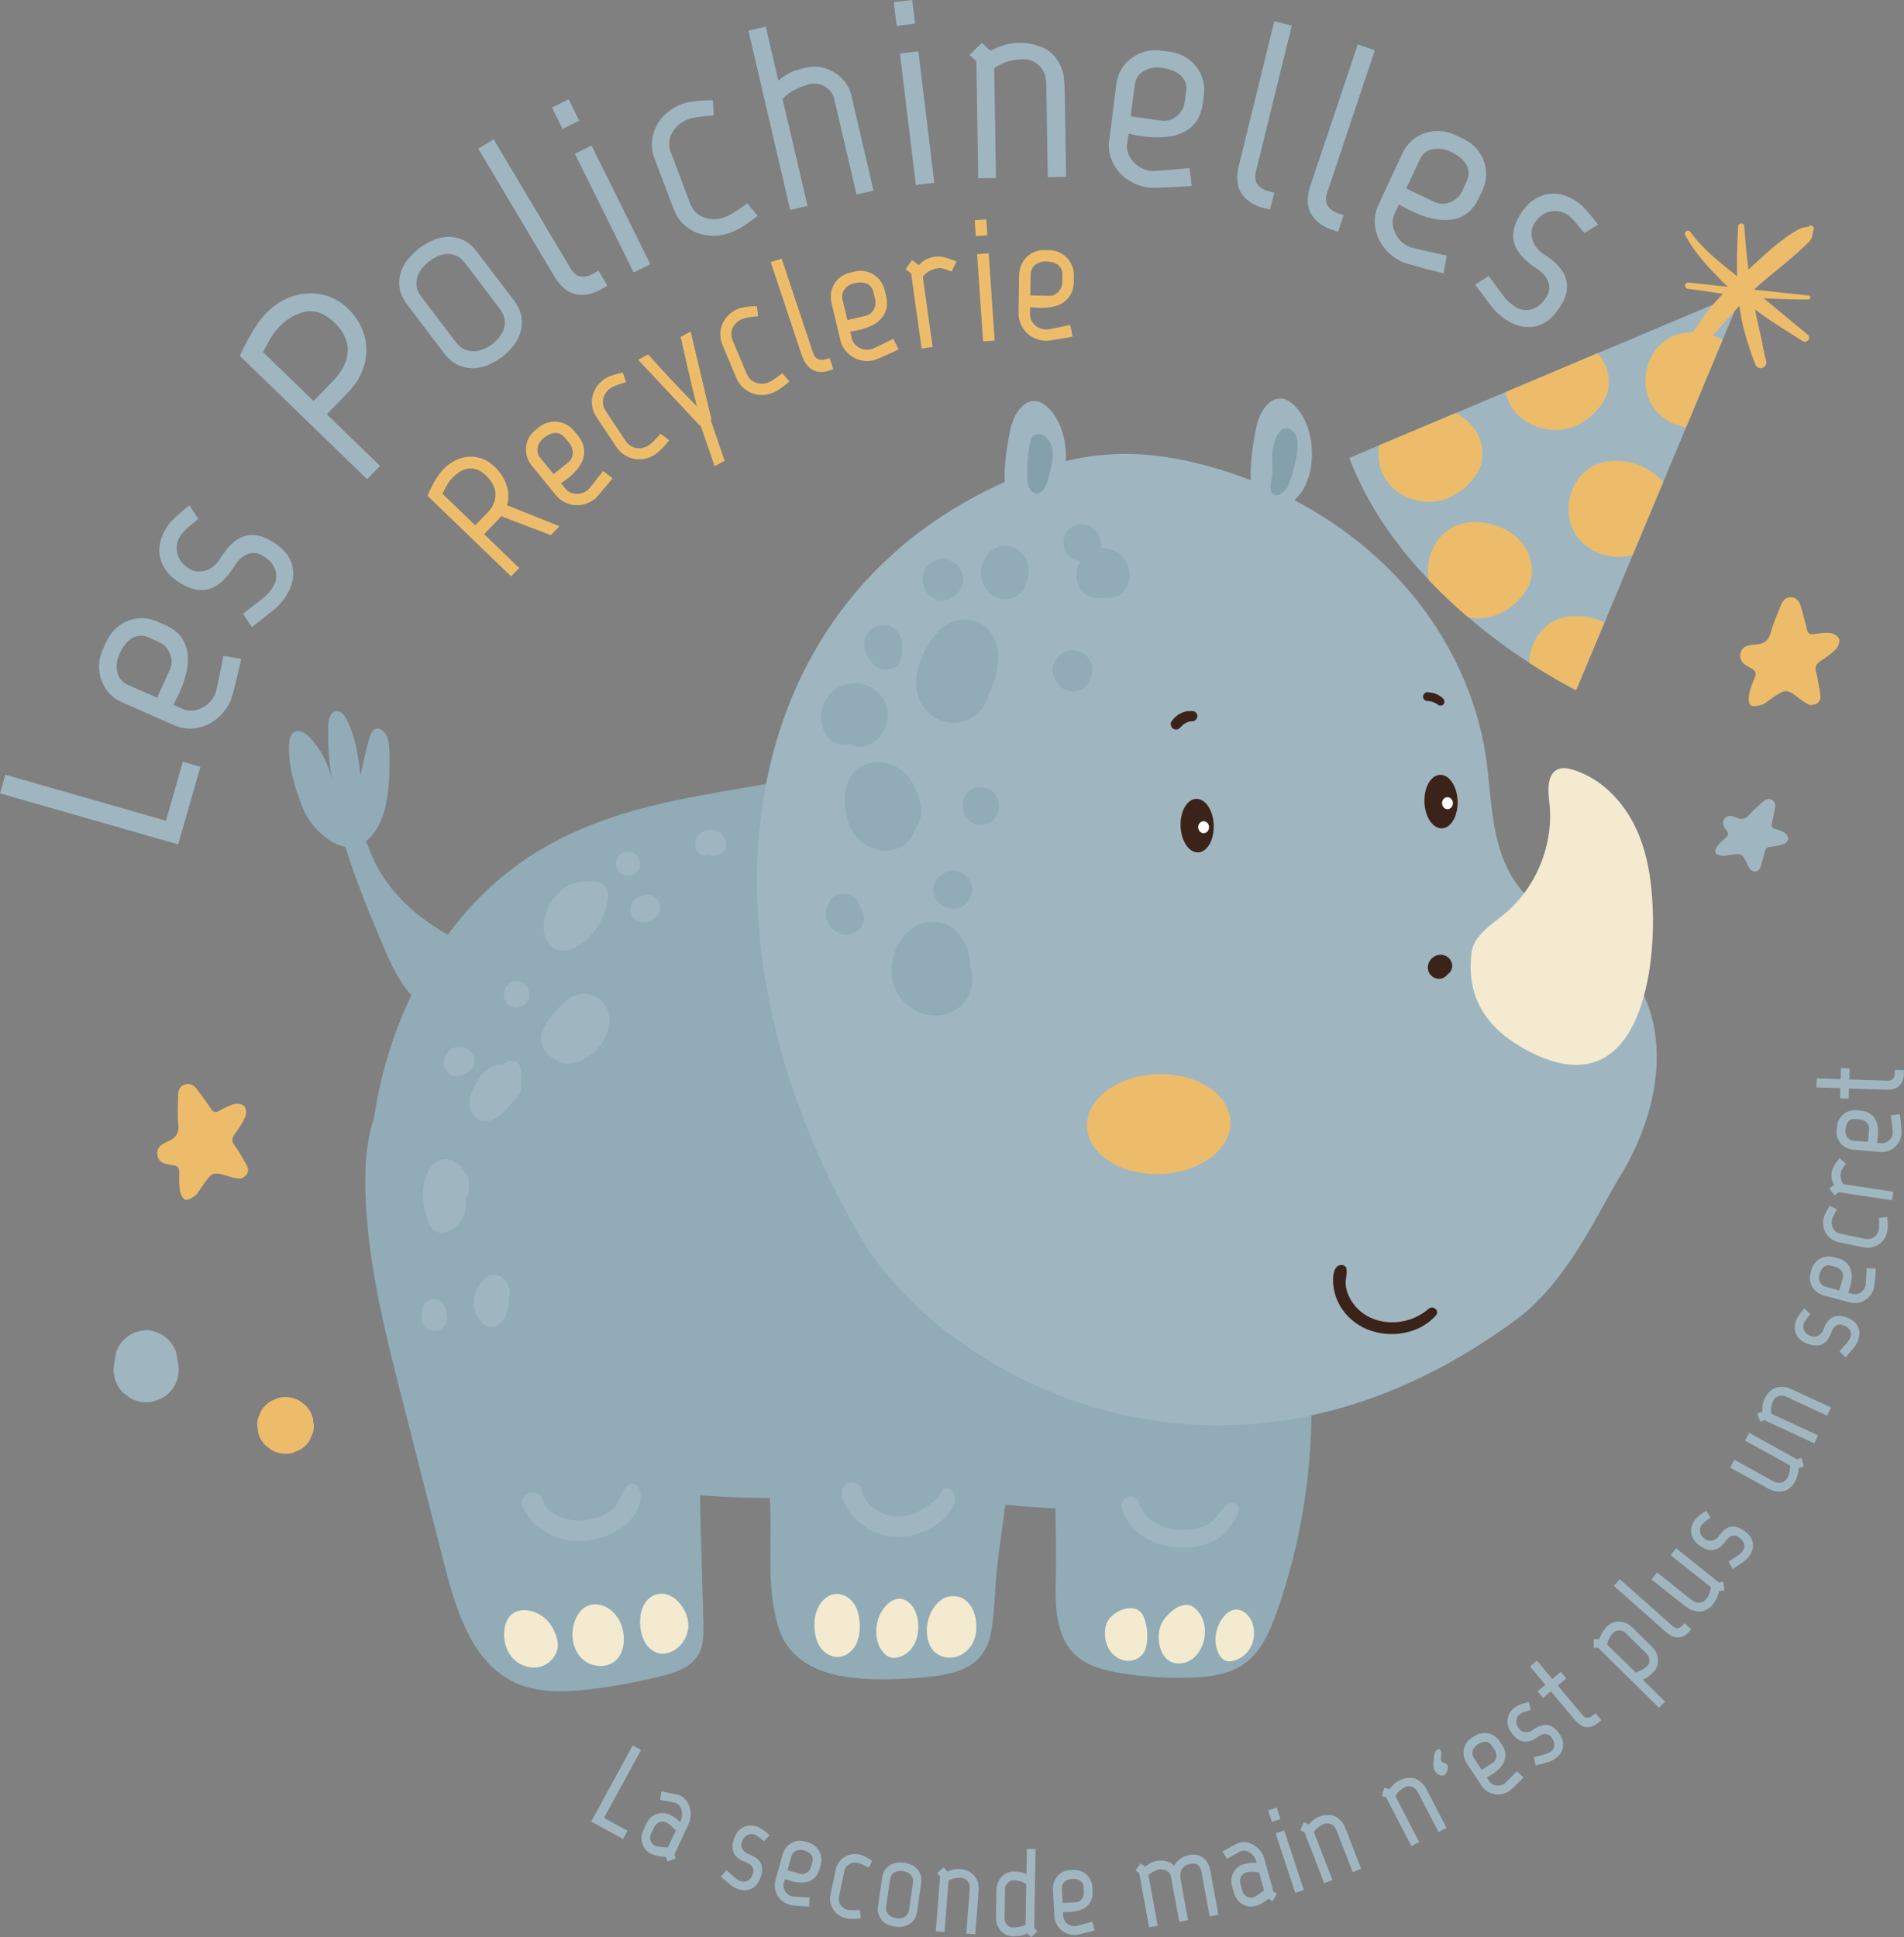 <?xml version="1.0" encoding="utf-8"?>
<!-- Generator: Adobe Illustrator 27.8.0, SVG Export Plug-In . SVG Version: 6.00 Build 0)  -->
<svg version="1.1" id="Calque_1" xmlns="http://www.w3.org/2000/svg" xmlns:xlink="http://www.w3.org/1999/xlink" x="0px" y="0px"
	 viewBox="0 0 361.23 367.49" style="enable-background:new 0 0 361.23 367.49;" xml:space="preserve">
<rect x="0" y="0" width="361.23" height="367.49" fill="#808080" stroke="none"/>
<style type="text/css">
	.st0{fill:#9FB6C1;stroke:#A0B6C1;stroke-width:0.5;stroke-miterlimit:10;}
	.st1{fill:#9FB6C1;}
	.st2{fill:#ECBC6B;stroke:#EDBD6B;stroke-width:0.5;stroke-miterlimit:10;}
	.st3{fill:#91ACB7;}
	.st4{clip-path:url(#SVGID_00000132808735942748086630000010719005683880553401_);}
	.st5{fill:#F3EAD0;}
	.st6{clip-path:url(#SVGID_00000010270386027397064240000004756412662934914479_);}
	.st7{fill:#3C2319;}
	.st8{fill:#FFFFFF;}
	.st9{clip-path:url(#SVGID_00000158709137774224876610000011467220336084156032_);}
	.st10{fill:#84A0AA;}
	.st11{fill-rule:evenodd;clip-rule:evenodd;fill:#9FB6C1;}
	.st12{fill-rule:evenodd;clip-rule:evenodd;fill:#ECBC6B;}
	.st13{fill-rule:evenodd;clip-rule:evenodd;fill:none;}
	.st14{fill:#ECBC6B;}
</style>
<g>
	<path class="st0" d="M120.14,331.44l1.14,0.62l-7.03,12.9l4.45,2.42l-0.61,1.12l-5.59-3.05L120.14,331.44z"/>
	<path class="st0" d="M127.66,351.83l0.22,0.55l-1.09,0.4l-0.3-0.82c-0.56,0.04-1.1,0-1.62-0.12c-0.52-0.12-0.92-0.25-1.19-0.38
		c-0.39-0.18-0.71-0.43-0.98-0.74c-0.26-0.31-0.46-0.66-0.58-1.05c-0.12-0.38-0.17-0.79-0.14-1.21c0.03-0.42,0.14-0.83,0.32-1.23
		l0.54-1.16c0.19-0.4,0.43-0.74,0.73-1.03c0.3-0.29,0.64-0.5,1.01-0.65c0.37-0.15,0.76-0.22,1.17-0.21c0.41,0.01,0.81,0.1,1.19,0.28
		c0.1,0.04,0.24,0.12,0.44,0.23c0.19,0.11,0.39,0.23,0.6,0.38c0.21,0.15,0.41,0.31,0.61,0.5c0.2,0.18,0.35,0.38,0.46,0.58l0.33-0.7
		c0.15-0.32,0.23-0.66,0.26-1.02c0.03-0.36,0-0.72-0.08-1.05s-0.21-0.64-0.4-0.92c-0.19-0.27-0.44-0.48-0.74-0.62
		c-0.11-0.05-0.32-0.11-0.64-0.17c-0.31-0.06-0.64-0.13-0.97-0.2c-0.4-0.08-0.83-0.17-1.29-0.25l0.16-1.11
		c0.51,0.1,0.97,0.19,1.41,0.28c0.37,0.07,0.73,0.15,1.08,0.22c0.35,0.08,0.59,0.15,0.73,0.21c0.44,0.2,0.81,0.5,1.1,0.89
		c0.29,0.39,0.5,0.82,0.63,1.29c0.13,0.47,0.18,0.96,0.14,1.48c-0.04,0.51-0.16,0.99-0.37,1.45L127.66,351.83z M128.47,347.32
		c0.01-0.01-0.04-0.09-0.12-0.22c-0.09-0.13-0.22-0.29-0.39-0.48c-0.17-0.19-0.39-0.39-0.64-0.6c-0.25-0.21-0.54-0.39-0.86-0.54
		c-0.23-0.11-0.48-0.17-0.74-0.17s-0.5,0.04-0.73,0.14c-0.23,0.1-0.44,0.23-0.63,0.4c-0.19,0.17-0.34,0.38-0.46,0.63l-0.61,1.3
		c-0.12,0.25-0.18,0.5-0.19,0.75c-0.01,0.26,0.02,0.5,0.1,0.73c0.08,0.23,0.2,0.44,0.36,0.63s0.36,0.34,0.59,0.45
		c0.21,0.1,0.46,0.17,0.77,0.22c0.3,0.05,0.6,0.08,0.9,0.1c0.34,0.02,0.7,0.04,1.06,0.04L128.47,347.32z"/>
	<path class="st0" d="M144.11,355.92c-0.37,1.06-0.91,1.77-1.63,2.12c-0.72,0.35-1.49,0.38-2.32,0.09c-0.26-0.09-0.52-0.2-0.78-0.34
		s-0.5-0.31-0.74-0.52l-1.54-1.33l0.76-0.8l1.52,1.32c0.19,0.16,0.38,0.29,0.57,0.4c0.2,0.11,0.39,0.19,0.57,0.26
		c0.5,0.17,0.99,0.13,1.47-0.14s0.85-0.77,1.1-1.5c0.1-0.3,0.13-0.58,0.09-0.84c-0.05-0.26-0.14-0.49-0.27-0.69s-0.3-0.37-0.5-0.51
		c-0.2-0.14-0.39-0.25-0.58-0.31c-0.52-0.18-0.97-0.39-1.35-0.63c-0.38-0.24-0.68-0.53-0.9-0.87c-0.21-0.34-0.33-0.73-0.35-1.17
		s0.07-0.96,0.27-1.55c0.36-1.05,0.92-1.74,1.68-2.09c0.75-0.34,1.55-0.37,2.38-0.08c0.24,0.09,0.49,0.21,0.73,0.36
		c0.24,0.16,0.49,0.34,0.74,0.53l0.62,0.51l-0.73,0.78c-0.3-0.25-0.54-0.44-0.73-0.58c-0.19-0.14-0.34-0.24-0.45-0.31
		c-0.11-0.07-0.2-0.12-0.26-0.15c-0.06-0.03-0.13-0.06-0.2-0.08l-0.11-0.04c-0.5-0.17-1.01-0.13-1.53,0.13
		c-0.52,0.26-0.9,0.75-1.15,1.47c-0.1,0.3-0.13,0.59-0.08,0.86c0.05,0.28,0.15,0.53,0.29,0.76c0.14,0.24,0.31,0.43,0.51,0.59
		c0.2,0.16,0.39,0.27,0.59,0.34c0.44,0.15,0.86,0.34,1.23,0.56c0.37,0.22,0.67,0.48,0.9,0.79c0.22,0.31,0.35,0.68,0.4,1.12
		C144.38,354.84,144.31,355.35,144.11,355.92z"/>
	<path class="st0" d="M148.72,351.86c0.12-0.44,0.31-0.83,0.57-1.17c0.26-0.34,0.56-0.61,0.91-0.81c0.35-0.2,0.72-0.34,1.13-0.4
		s0.82-0.03,1.24,0.08l0.75,0.21c0.41,0.11,0.78,0.3,1.1,0.56c0.32,0.26,0.58,0.57,0.78,0.93c0.2,0.36,0.33,0.75,0.37,1.17
		c0.05,0.42,0.01,0.86-0.11,1.29l-0.2,0.73c-0.17,0.62-0.42,1.1-0.76,1.46c-0.34,0.36-0.73,0.61-1.18,0.77
		c-0.45,0.16-0.95,0.22-1.49,0.19c-0.54-0.03-1.09-0.12-1.66-0.28c-0.23-0.07-0.47-0.14-0.7-0.22c-0.23-0.08-0.47-0.17-0.71-0.27
		l-0.37,1.32c-0.06,0.61,0.09,1.16,0.44,1.62c0.35,0.47,0.81,0.78,1.39,0.94c0.06,0.02,0.25,0.04,0.59,0.06s0.69,0.04,1.06,0.07
		c0.43,0.03,0.92,0.05,1.45,0.07l-0.06,1.24c-0.57-0.03-1.09-0.07-1.55-0.12c-0.4-0.03-0.78-0.07-1.14-0.1
		c-0.36-0.04-0.58-0.07-0.65-0.09c-0.47-0.13-0.89-0.34-1.27-0.63c-0.38-0.29-0.69-0.63-0.92-1.02c-0.24-0.4-0.39-0.83-0.46-1.3
		c-0.07-0.47-0.03-0.95,0.11-1.45L148.72,351.86z M151.69,355.69l0.04,0.01c0.26,0.07,0.52,0.09,0.77,0.04
		c0.25-0.05,0.48-0.14,0.69-0.28c0.21-0.14,0.4-0.31,0.56-0.52c0.16-0.21,0.28-0.44,0.35-0.71l0.26-0.92
		c0.1-0.35,0.11-0.67,0.05-0.95c-0.06-0.28-0.18-0.52-0.36-0.72c-0.17-0.21-0.39-0.38-0.66-0.53c-0.27-0.15-0.55-0.26-0.86-0.35
		c-0.28-0.08-0.56-0.11-0.84-0.09c-0.28,0.02-0.54,0.08-0.77,0.19s-0.44,0.26-0.63,0.47c-0.18,0.2-0.31,0.45-0.4,0.74l-0.8,2.88
		L151.69,355.69z"/>
	<path class="st0" d="M158.94,359.68c-0.08,0.36-0.08,0.69-0.02,1.01c0.06,0.32,0.19,0.6,0.37,0.86c0.18,0.26,0.4,0.47,0.67,0.64
		c0.27,0.17,0.56,0.29,0.89,0.36c0.15,0.03,0.34,0.05,0.57,0.06c0.23,0.01,0.45,0.01,0.67,0.01c0.27-0.01,0.54-0.02,0.82-0.04
		l0.14,1.1c-0.32,0.04-0.62,0.06-0.9,0.07c-0.25,0.01-0.52,0.01-0.8-0.01c-0.29-0.01-0.53-0.04-0.74-0.09
		c-0.49-0.1-0.93-0.29-1.32-0.55c-0.39-0.26-0.71-0.58-0.96-0.96c-0.25-0.38-0.43-0.8-0.53-1.27c-0.1-0.46-0.09-0.95,0.02-1.45
		l0.98-4.67c0.11-0.51,0.3-0.95,0.57-1.34c0.28-0.39,0.6-0.69,0.98-0.93c0.38-0.23,0.79-0.39,1.25-0.47
		c0.46-0.08,0.94-0.07,1.43,0.03c0.24,0.05,0.48,0.13,0.73,0.25c0.25,0.11,0.48,0.23,0.68,0.35c0.25,0.13,0.49,0.28,0.72,0.43
		l-0.47,0.9c-0.21-0.12-0.42-0.24-0.65-0.35c-0.2-0.1-0.4-0.2-0.61-0.29s-0.42-0.16-0.63-0.2c-0.66-0.14-1.26-0.04-1.82,0.28
		c-0.56,0.32-0.91,0.85-1.06,1.56L158.94,359.68z"/>
	<path class="st0" d="M173.75,362.52c-0.1,0.69-0.31,1.23-0.63,1.61c-0.32,0.38-0.67,0.66-1.07,0.85c-0.4,0.18-0.79,0.28-1.2,0.3
		c-0.4,0.02-0.75,0.01-1.03-0.04c-0.29-0.04-0.62-0.13-1-0.26c-0.38-0.13-0.73-0.34-1.06-0.63c-0.33-0.29-0.59-0.66-0.78-1.12
		c-0.19-0.46-0.24-1.03-0.14-1.73l0.77-5.21c0.1-0.69,0.31-1.23,0.63-1.61c0.32-0.38,0.67-0.66,1.07-0.83
		c0.39-0.17,0.79-0.27,1.19-0.29c0.4-0.02,0.75-0.01,1.03,0.04c0.29,0.04,0.62,0.13,1,0.26c0.38,0.13,0.74,0.34,1.06,0.62
		c0.33,0.28,0.59,0.65,0.78,1.11c0.19,0.46,0.24,1.03,0.14,1.73L173.75,362.52z M172.73,362.21l0.72-4.9
		c0.07-0.5,0.04-0.91-0.1-1.23c-0.14-0.32-0.32-0.58-0.54-0.77c-0.23-0.19-0.47-0.34-0.74-0.43c-0.27-0.09-0.5-0.15-0.7-0.18
		c-0.2-0.03-0.44-0.04-0.72-0.03c-0.29,0.01-0.57,0.08-0.85,0.2c-0.28,0.12-0.53,0.31-0.75,0.58c-0.22,0.27-0.37,0.65-0.45,1.14
		l-0.72,4.9c-0.07,0.5-0.04,0.91,0.1,1.23c0.14,0.32,0.32,0.58,0.55,0.78c0.23,0.2,0.48,0.35,0.75,0.45c0.27,0.09,0.5,0.15,0.7,0.18
		c0.2,0.03,0.44,0.04,0.72,0.03c0.29-0.01,0.57-0.08,0.84-0.21c0.27-0.13,0.52-0.33,0.74-0.59
		C172.51,363.09,172.66,362.71,172.73,362.21z"/>
	<path class="st0" d="M185.19,356.92c0.15,0.39,0.23,0.78,0.23,1.17c0,0.39-0.01,0.79-0.05,1.2l-0.57,7.37l-1.21-0.09l0.63-8.07
		c0.06-0.77-0.1-1.38-0.48-1.82c-0.38-0.44-0.82-0.68-1.34-0.72c-0.29-0.02-0.66-0.01-1.11,0.05c-0.45,0.06-0.98,0.24-1.57,0.56
		l-0.75,9.64l-1.16-0.09l0.8-10.26l-0.46-0.52l0.88-0.75l0.63,0.74c0.87-0.4,1.68-0.58,2.42-0.52c0.68,0.05,1.31,0.24,1.88,0.57
		C184.53,355.7,184.94,356.22,185.19,356.92z"/>
	<path class="st0" d="M194.99,355.95l0.08-4.97l1.14,0.02l-0.24,14.85l0.49,0.51l-0.83,0.78l-0.67-0.7c-0.49,0.27-1,0.44-1.51,0.52
		c-0.52,0.08-0.94,0.12-1.26,0.12c-0.43-0.01-0.82-0.1-1.18-0.27c-0.36-0.17-0.68-0.41-0.95-0.7s-0.48-0.64-0.63-1.04
		c-0.15-0.4-0.23-0.82-0.22-1.26l0.09-5.38c0.01-0.44,0.09-0.85,0.26-1.24c0.17-0.39,0.39-0.72,0.67-1.02
		c0.28-0.29,0.6-0.52,0.97-0.68c0.37-0.16,0.77-0.24,1.19-0.23c0.26,0,0.61,0.04,1.05,0.1
		C193.86,355.42,194.39,355.62,194.99,355.95z M194.82,365.14l0.13-7.87c-0.53-0.36-1.03-0.59-1.5-0.69
		c-0.47-0.1-0.83-0.15-1.09-0.15c-0.53-0.01-0.98,0.18-1.36,0.56c-0.37,0.38-0.56,0.85-0.57,1.39l-0.09,5.54
		c0,0.27,0.04,0.53,0.14,0.77c0.09,0.24,0.22,0.44,0.39,0.62c0.16,0.18,0.36,0.32,0.59,0.43c0.23,0.11,0.47,0.17,0.73,0.17
		c0.14,0,0.34-0.01,0.62-0.05c0.27-0.03,0.55-0.08,0.83-0.15c0.28-0.06,0.54-0.14,0.77-0.24
		C194.63,365.39,194.77,365.28,194.82,365.14z"/>
	<path class="st0" d="M200.02,358.43c-0.03-0.46,0.03-0.88,0.17-1.29c0.14-0.4,0.34-0.76,0.6-1.06c0.26-0.3,0.58-0.55,0.94-0.74
		c0.36-0.19,0.76-0.29,1.2-0.32l0.77-0.04c0.43-0.02,0.83,0.04,1.22,0.18c0.39,0.15,0.74,0.35,1.04,0.63
		c0.3,0.27,0.55,0.6,0.73,0.99c0.18,0.39,0.29,0.81,0.31,1.26l0.04,0.75c0.04,0.64-0.05,1.18-0.25,1.62
		c-0.2,0.45-0.5,0.82-0.87,1.11c-0.38,0.3-0.83,0.52-1.35,0.66c-0.52,0.14-1.07,0.23-1.66,0.26c-0.24,0.01-0.49,0.02-0.73,0.02
		c-0.24,0-0.5-0.01-0.76-0.03l0.08,1.37c0.14,0.6,0.45,1.07,0.94,1.4c0.48,0.33,1.02,0.48,1.61,0.45c0.06,0,0.25-0.05,0.58-0.13
		c0.32-0.09,0.66-0.18,1.02-0.28c0.42-0.12,0.89-0.25,1.39-0.4l0.34,1.19c-0.56,0.15-1.06,0.28-1.51,0.38
		c-0.39,0.1-0.76,0.19-1.12,0.27c-0.35,0.08-0.57,0.12-0.64,0.13c-0.49,0.03-0.95-0.03-1.4-0.18c-0.45-0.15-0.85-0.37-1.2-0.67
		c-0.35-0.3-0.63-0.66-0.85-1.08c-0.21-0.42-0.34-0.89-0.36-1.41L200.02,358.43z M204.06,361.11l0.05,0
		c0.27-0.02,0.52-0.09,0.74-0.21c0.22-0.13,0.41-0.29,0.57-0.49c0.16-0.2,0.28-0.42,0.36-0.67c0.08-0.25,0.12-0.51,0.1-0.78
		l-0.05-0.96c-0.02-0.36-0.11-0.67-0.26-0.91c-0.15-0.24-0.34-0.43-0.57-0.57c-0.23-0.14-0.49-0.23-0.79-0.29
		c-0.3-0.05-0.61-0.07-0.93-0.05c-0.29,0.02-0.56,0.08-0.82,0.18c-0.26,0.11-0.49,0.25-0.67,0.43c-0.19,0.18-0.34,0.39-0.44,0.64
		c-0.11,0.25-0.15,0.53-0.14,0.83l0.17,2.98L204.06,361.11z"/>
	<path class="st0" d="M222.38,355.84c-0.05-0.27-0.16-0.5-0.33-0.71c-0.17-0.2-0.38-0.36-0.62-0.49c-0.25-0.12-0.52-0.21-0.8-0.26
		c-0.29-0.05-0.56-0.05-0.83,0c-0.13,0.02-0.31,0.08-0.52,0.16c-0.21,0.09-0.42,0.18-0.63,0.3c-0.21,0.12-0.41,0.24-0.59,0.36
		c-0.19,0.13-0.34,0.26-0.45,0.38l1.74,9.52l-1.14,0.21l-1.85-10.14l-0.58-0.4l0.66-0.93l0.8,0.57c0.35-0.28,0.71-0.52,1.08-0.73
		c0.37-0.21,0.75-0.34,1.12-0.41c0.67-0.12,1.32-0.09,1.94,0.09c0.62,0.18,1.1,0.55,1.43,1.11c0.14-0.4,0.33-0.73,0.56-1.01
		c0.23-0.27,0.48-0.5,0.75-0.68s0.54-0.32,0.83-0.43c0.28-0.1,0.56-0.18,0.83-0.23c0.54-0.1,1.02-0.09,1.43,0.04
		c0.42,0.13,0.77,0.32,1.07,0.58c0.29,0.26,0.53,0.57,0.7,0.92c0.17,0.35,0.29,0.7,0.36,1.06l1.52,8.3l-1.17,0.21l-1.49-8.15
		c-0.05-0.28-0.13-0.55-0.25-0.79c-0.11-0.24-0.26-0.45-0.44-0.62c-0.18-0.17-0.4-0.29-0.67-0.37s-0.58-0.08-0.94-0.01
		c-0.94,0.17-1.57,0.56-1.9,1.17c-0.32,0.61-0.39,1.39-0.22,2.35l1.32,7.25l-1.17,0.21L222.38,355.84z"/>
	<path class="st0" d="M241.39,359.03l0.53,0.28l-0.58,1.01l-0.76-0.43c-0.4,0.39-0.83,0.71-1.31,0.95c-0.48,0.24-0.86,0.4-1.16,0.48
		c-0.41,0.11-0.82,0.13-1.22,0.06c-0.41-0.07-0.78-0.21-1.12-0.43c-0.34-0.21-0.64-0.49-0.89-0.83c-0.25-0.34-0.44-0.72-0.55-1.15
		l-0.34-1.23c-0.12-0.43-0.15-0.85-0.11-1.26c0.04-0.41,0.16-0.8,0.35-1.15c0.19-0.35,0.44-0.66,0.75-0.92
		c0.31-0.26,0.68-0.45,1.09-0.56c0.1-0.03,0.26-0.06,0.48-0.11c0.22-0.04,0.45-0.08,0.71-0.1c0.25-0.02,0.52-0.03,0.79-0.02
		c0.27,0.01,0.51,0.06,0.73,0.14l-0.21-0.75c-0.09-0.34-0.25-0.65-0.46-0.95c-0.21-0.3-0.46-0.55-0.74-0.76
		c-0.28-0.21-0.58-0.35-0.9-0.44c-0.32-0.09-0.65-0.08-0.97,0.01c-0.12,0.03-0.32,0.13-0.6,0.28s-0.57,0.31-0.88,0.48
		c-0.36,0.19-0.74,0.41-1.15,0.65l-0.59-0.95c0.45-0.25,0.87-0.48,1.25-0.7c0.33-0.18,0.65-0.36,0.97-0.53
		c0.32-0.17,0.55-0.27,0.7-0.31c0.47-0.13,0.94-0.14,1.41-0.03c0.47,0.11,0.91,0.3,1.32,0.57c0.41,0.28,0.76,0.62,1.06,1.03
		c0.3,0.41,0.52,0.86,0.65,1.35L241.39,359.03z M239.1,355.07c0-0.01-0.08-0.04-0.24-0.09c-0.15-0.04-0.36-0.08-0.61-0.12
		c-0.25-0.03-0.55-0.05-0.88-0.04c-0.33,0-0.66,0.05-1,0.14c-0.25,0.07-0.47,0.19-0.67,0.35c-0.2,0.17-0.36,0.36-0.47,0.58
		c-0.11,0.22-0.19,0.46-0.22,0.71c-0.03,0.25-0.01,0.51,0.06,0.78l0.38,1.39c0.07,0.26,0.19,0.5,0.35,0.7
		c0.16,0.2,0.34,0.36,0.55,0.49c0.21,0.12,0.44,0.21,0.68,0.25c0.25,0.04,0.5,0.03,0.75-0.04c0.22-0.06,0.46-0.17,0.73-0.33
		c0.26-0.16,0.51-0.33,0.75-0.5c0.28-0.2,0.55-0.42,0.84-0.66L239.1,355.07z"/>
	<path class="st0" d="M240.91,343.59l1.15-0.38l0.56,1.69l-1.15,0.38L240.91,343.59z M242.33,347.93l1.15-0.38l3.57,10.83
		l-1.15,0.38L242.33,347.93z"/>
	<path class="st0" d="M254.06,345.42c0.31,0.29,0.55,0.61,0.71,0.96c0.17,0.35,0.33,0.72,0.48,1.1l2.67,6.89l-1.13,0.44l-2.93-7.55
		c-0.28-0.72-0.69-1.2-1.22-1.44c-0.53-0.23-1.04-0.26-1.52-0.07c-0.27,0.1-0.6,0.28-0.98,0.53c-0.39,0.25-0.77,0.64-1.17,1.19
		l3.5,9.02l-1.09,0.42l-3.72-9.59l-0.64-0.27l0.47-1.06l0.89,0.39c0.61-0.74,1.26-1.25,1.96-1.52c0.64-0.25,1.28-0.35,1.94-0.3
		C252.93,344.61,253.52,344.89,254.06,345.42z"/>
	<path class="st0" d="M269.3,338.16c0.34,0.25,0.61,0.55,0.81,0.88c0.21,0.33,0.4,0.68,0.59,1.04l3.4,6.56l-1.07,0.56L269.3,340
		c-0.36-0.69-0.81-1.12-1.37-1.3c-0.55-0.17-1.06-0.14-1.52,0.09c-0.26,0.13-0.56,0.34-0.92,0.63c-0.36,0.29-0.7,0.72-1.03,1.31
		l4.45,8.59l-1.03,0.54l-4.74-9.13l-0.67-0.2l0.35-1.11l0.92,0.29c0.53-0.8,1.12-1.38,1.78-1.72c0.61-0.31,1.24-0.48,1.89-0.51
		C268.09,337.47,268.71,337.69,269.3,338.16z"/>
	<path class="st0" d="M274.4,334.98c0.09,0.14,0.07,0.4-0.04,0.78c-0.11,0.38-0.27,0.62-0.47,0.74c-0.2,0.12-0.45,0.1-0.75-0.05
		c-0.3-0.15-0.55-0.39-0.74-0.72c-0.19-0.33-0.25-0.97-0.17-1.93c0.08-0.96,0.29-1.53,0.61-1.72c0.1-0.06,0.2-0.02,0.28,0.12
		c0.09,0.14,0.1,0.46,0.04,0.96c-0.06,0.5-0.04,0.84,0.07,1.03c0.11,0.19,0.31,0.33,0.6,0.43
		C274.13,334.71,274.31,334.83,274.4,334.98z"/>
	<path class="st0" d="M278.48,334.34c-0.25-0.38-0.42-0.78-0.5-1.2c-0.08-0.42-0.09-0.82-0.01-1.22c0.08-0.4,0.22-0.77,0.44-1.11
		c0.22-0.34,0.51-0.64,0.88-0.88l0.65-0.43c0.36-0.23,0.74-0.39,1.15-0.46c0.41-0.07,0.81-0.06,1.21,0.02
		c0.4,0.08,0.78,0.25,1.13,0.49c0.35,0.24,0.65,0.55,0.9,0.93l0.41,0.63c0.35,0.53,0.55,1.04,0.6,1.53c0.05,0.49-0.02,0.95-0.2,1.4
		c-0.18,0.45-0.46,0.86-0.83,1.24c-0.37,0.38-0.81,0.74-1.31,1.07c-0.2,0.13-0.41,0.26-0.62,0.38c-0.21,0.12-0.43,0.24-0.67,0.36
		l0.75,1.14c0.42,0.45,0.93,0.7,1.51,0.74c0.58,0.04,1.12-0.1,1.62-0.42c0.05-0.03,0.19-0.17,0.43-0.41
		c0.24-0.24,0.48-0.49,0.75-0.75c0.31-0.31,0.64-0.66,1.01-1.04l0.9,0.86c-0.4,0.41-0.77,0.77-1.11,1.09
		c-0.29,0.28-0.56,0.55-0.83,0.79c-0.26,0.25-0.43,0.39-0.49,0.43c-0.41,0.27-0.84,0.45-1.31,0.55c-0.47,0.1-0.93,0.1-1.38,0.02
		c-0.45-0.08-0.88-0.25-1.28-0.51c-0.4-0.26-0.74-0.6-1.02-1.03L278.48,334.34z M283.31,334.62l0.04-0.02
		c0.23-0.15,0.41-0.34,0.53-0.56c0.13-0.22,0.21-0.46,0.24-0.71c0.04-0.25,0.03-0.5-0.02-0.76c-0.05-0.26-0.15-0.5-0.3-0.73
		l-0.53-0.8c-0.2-0.31-0.43-0.52-0.68-0.66c-0.25-0.13-0.51-0.2-0.78-0.21c-0.27-0.01-0.54,0.04-0.83,0.15
		c-0.29,0.11-0.56,0.25-0.83,0.42c-0.24,0.16-0.45,0.35-0.62,0.57s-0.29,0.46-0.37,0.71c-0.07,0.25-0.09,0.51-0.06,0.78
		c0.03,0.27,0.13,0.53,0.3,0.79l1.64,2.5L283.31,334.62z"/>
	<path class="st0" d="M295.44,328.78c0.68,0.9,0.96,1.74,0.85,2.53c-0.11,0.79-0.52,1.45-1.22,1.98c-0.22,0.17-0.46,0.32-0.72,0.45
		c-0.26,0.14-0.54,0.25-0.84,0.32l-1.97,0.54l-0.24-1.08l1.95-0.52c0.24-0.06,0.45-0.15,0.65-0.25c0.2-0.1,0.38-0.21,0.54-0.33
		c0.42-0.32,0.66-0.75,0.7-1.3c0.04-0.55-0.17-1.13-0.63-1.75c-0.19-0.26-0.41-0.44-0.65-0.54c-0.24-0.1-0.48-0.16-0.72-0.16
		c-0.24,0-0.47,0.04-0.7,0.13c-0.23,0.09-0.42,0.19-0.58,0.31c-0.44,0.33-0.86,0.59-1.27,0.77c-0.41,0.19-0.82,0.27-1.22,0.26
		c-0.4-0.01-0.79-0.13-1.17-0.36c-0.38-0.23-0.76-0.59-1.13-1.09c-0.67-0.89-0.93-1.74-0.8-2.56c0.14-0.82,0.56-1.49,1.26-2.02
		c0.21-0.16,0.44-0.29,0.71-0.41c0.27-0.11,0.55-0.22,0.86-0.32l0.77-0.23l0.24,1.04c-0.37,0.11-0.67,0.2-0.89,0.28
		c-0.22,0.08-0.39,0.14-0.51,0.2c-0.12,0.05-0.21,0.1-0.27,0.13c-0.06,0.03-0.12,0.07-0.18,0.12l-0.09,0.07
		c-0.43,0.32-0.67,0.77-0.74,1.34c-0.07,0.58,0.12,1.17,0.58,1.78c0.19,0.26,0.42,0.44,0.67,0.55c0.26,0.11,0.52,0.17,0.8,0.19
		c0.28,0.01,0.53-0.02,0.77-0.1c0.24-0.07,0.44-0.18,0.61-0.3c0.38-0.28,0.76-0.52,1.15-0.71c0.39-0.19,0.78-0.29,1.16-0.3
		c0.38-0.01,0.76,0.09,1.15,0.29S295.07,328.3,295.44,328.78z"/>
	<path class="st0" d="M298.98,326.11l-4.71-5.61l-1.48,1.25l-0.73-0.87l1.48-1.25l-2.92-3.48l0.93-0.78l2.92,3.48l1.61-1.35
		l0.73,0.87l-1.61,1.35l4.78,5.7c0.4,0.48,0.8,0.71,1.19,0.69c0.39-0.02,0.75-0.17,1.09-0.45l0.39-0.32l0.79,0.94l-0.47,0.4
		c-0.29,0.24-0.6,0.43-0.92,0.55c-0.32,0.12-0.65,0.17-0.99,0.15c-0.34-0.02-0.68-0.14-1.03-0.34
		C299.67,326.82,299.32,326.52,298.98,326.11z"/>
	<path class="st0" d="M311.18,318.5l4.35,4.29l-0.8,0.81l-11.42-11.26l-0.69,0.02l-0.02-1.15l0.98-0.02
		c0.18-0.55,0.4-1.03,0.67-1.45c0.27-0.42,0.53-0.75,0.78-1c0.3-0.3,0.64-0.53,1.01-0.67c0.37-0.14,0.76-0.21,1.16-0.2
		c0.4,0.01,0.79,0.09,1.19,0.26c0.39,0.16,0.75,0.4,1.06,0.71l3.87,3.81c0.31,0.31,0.55,0.66,0.72,1.04
		c0.16,0.39,0.26,0.78,0.27,1.18c0.02,0.4-0.04,0.79-0.18,1.17c-0.14,0.38-0.36,0.72-0.65,1.02c-0.18,0.18-0.45,0.41-0.79,0.69
		C312.34,318.05,311.84,318.29,311.18,318.5z M310.26,317.55c0.21-0.04,0.44-0.12,0.67-0.23c0.24-0.11,0.47-0.22,0.69-0.34
		c0.23-0.12,0.43-0.25,0.61-0.37c0.18-0.13,0.32-0.25,0.42-0.34c0.37-0.38,0.55-0.83,0.53-1.37s-0.23-0.99-0.61-1.37l-3.98-3.92
		c-0.2-0.19-0.41-0.34-0.65-0.43c-0.24-0.09-0.48-0.14-0.72-0.15c-0.24,0-0.48,0.04-0.72,0.13c-0.24,0.09-0.44,0.22-0.63,0.41
		c-0.1,0.1-0.21,0.23-0.34,0.4c-0.13,0.17-0.26,0.36-0.37,0.58c-0.12,0.22-0.22,0.45-0.32,0.7c-0.09,0.25-0.17,0.51-0.22,0.78
		L310.26,317.55z"/>
	<path class="st0" d="M306.53,300.81l0.79-0.89l9.78,8.67c0.47,0.41,0.89,0.58,1.28,0.51c0.38-0.08,0.72-0.28,1.01-0.61l0.2-0.22
		l0.92,0.82l-0.27,0.31c-0.25,0.28-0.53,0.51-0.83,0.68c-0.3,0.17-0.62,0.26-0.95,0.28c-0.33,0.02-0.69-0.04-1.06-0.2
		c-0.37-0.15-0.76-0.4-1.16-0.75L306.53,300.81z"/>
	<path class="st0" d="M321.52,305.34c-0.41-0.09-0.78-0.25-1.1-0.47c-0.32-0.22-0.64-0.45-0.97-0.71l-5.77-4.59l0.74-0.93l6.32,5.03
		c0.31,0.25,0.62,0.42,0.92,0.51c0.3,0.1,0.59,0.13,0.86,0.1c0.27-0.03,0.53-0.1,0.76-0.23c0.23-0.12,0.43-0.29,0.59-0.49
		c0.3-0.38,0.54-0.82,0.71-1.32c0.17-0.5,0.26-0.91,0.28-1.25l-7.55-6.01l0.72-0.91l8.03,6.39l0.69-0.09l0.13,1.15l-0.96,0.11
		c-0.08,0.5-0.24,0.98-0.46,1.44c-0.22,0.46-0.46,0.85-0.7,1.16c-0.34,0.43-0.79,0.76-1.34,1.01
		C322.88,305.5,322.24,305.52,321.52,305.34z"/>
	<path class="st0" d="M330.69,290.53c0.92,0.64,1.46,1.36,1.6,2.14c0.14,0.78-0.04,1.54-0.54,2.26c-0.16,0.23-0.34,0.44-0.54,0.65
		c-0.2,0.21-0.44,0.4-0.7,0.57l-1.7,1.13l-0.56-0.95l1.69-1.11c0.21-0.13,0.39-0.28,0.54-0.44c0.16-0.16,0.29-0.32,0.4-0.48
		c0.3-0.44,0.39-0.92,0.26-1.46c-0.13-0.53-0.51-1.02-1.15-1.47c-0.26-0.18-0.52-0.28-0.78-0.31c-0.26-0.02-0.51,0-0.73,0.07
		s-0.44,0.19-0.63,0.34c-0.19,0.15-0.34,0.31-0.46,0.48c-0.31,0.45-0.63,0.83-0.97,1.13c-0.33,0.31-0.69,0.52-1.08,0.63
		c-0.38,0.11-0.79,0.12-1.23,0.02c-0.43-0.1-0.9-0.32-1.42-0.68c-0.91-0.63-1.43-1.36-1.56-2.18c-0.13-0.82,0.06-1.59,0.57-2.31
		c0.15-0.21,0.33-0.41,0.55-0.61c0.22-0.19,0.46-0.38,0.72-0.57l0.65-0.46l0.56,0.91c-0.32,0.22-0.57,0.4-0.75,0.55
		c-0.18,0.14-0.32,0.26-0.42,0.35c-0.1,0.09-0.17,0.16-0.22,0.21c-0.05,0.05-0.09,0.11-0.13,0.17l-0.07,0.09
		c-0.3,0.44-0.4,0.94-0.28,1.51c0.11,0.57,0.48,1.07,1.11,1.5c0.26,0.18,0.53,0.29,0.81,0.31s0.55,0,0.81-0.07
		c0.27-0.07,0.5-0.18,0.7-0.33c0.2-0.15,0.37-0.31,0.49-0.48c0.27-0.39,0.56-0.73,0.87-1.03c0.31-0.3,0.65-0.52,1.01-0.65
		c0.36-0.13,0.75-0.16,1.18-0.08C329.73,289.98,330.2,290.19,330.69,290.53z"/>
	<path class="st0" d="M337.27,282.68c-0.42-0.02-0.81-0.12-1.16-0.28c-0.35-0.16-0.71-0.34-1.07-0.54l-6.45-3.56l0.57-1.04l7.07,3.9
		c0.35,0.19,0.68,0.31,0.99,0.35s0.6,0.03,0.87-0.04c0.27-0.07,0.5-0.19,0.71-0.35c0.21-0.16,0.38-0.36,0.5-0.58
		c0.24-0.43,0.4-0.9,0.48-1.42c0.09-0.52,0.11-0.94,0.07-1.28l-8.45-4.67l0.56-1.02l8.99,4.96l0.66-0.21l0.32,1.12l-0.93,0.27
		c0,0.5-0.07,1-0.21,1.5c-0.14,0.49-0.31,0.91-0.5,1.26c-0.26,0.48-0.65,0.88-1.15,1.21C338.64,282.61,338.02,282.74,337.27,282.68z
		"/>
	<path class="st0" d="M338.06,263.34c0.42-0.01,0.81,0.06,1.18,0.2c0.36,0.14,0.73,0.29,1.1,0.46l6.7,3.11l-0.51,1.1l-7.35-3.41
		c-0.7-0.33-1.33-0.39-1.87-0.19c-0.55,0.2-0.93,0.53-1.14,1c-0.12,0.26-0.24,0.62-0.34,1.06s-0.11,1-0.02,1.66l8.77,4.07
		l-0.49,1.06l-9.33-4.33l-0.65,0.25l-0.4-1.09l0.91-0.33c-0.07-0.96,0.04-1.77,0.36-2.45c0.29-0.62,0.68-1.14,1.19-1.56
		C336.68,263.54,337.31,263.33,338.06,263.34z"/>
	<path class="st0" d="M350.12,250.09c1.06,0.37,1.77,0.91,2.12,1.62c0.35,0.72,0.38,1.49,0.09,2.32c-0.09,0.26-0.2,0.52-0.34,0.78
		c-0.14,0.26-0.31,0.51-0.52,0.74l-1.33,1.55l-0.8-0.76l1.32-1.52c0.16-0.19,0.29-0.38,0.4-0.57c0.11-0.2,0.19-0.39,0.26-0.57
		c0.17-0.5,0.12-0.99-0.14-1.47c-0.27-0.48-0.77-0.84-1.51-1.1c-0.3-0.1-0.58-0.13-0.84-0.08c-0.26,0.05-0.49,0.14-0.69,0.27
		c-0.2,0.13-0.37,0.3-0.51,0.5c-0.14,0.2-0.24,0.39-0.31,0.58c-0.18,0.52-0.39,0.97-0.62,1.35c-0.24,0.39-0.52,0.68-0.86,0.9
		c-0.34,0.21-0.73,0.33-1.17,0.36c-0.44,0.02-0.96-0.06-1.55-0.27c-1.05-0.36-1.75-0.92-2.09-1.67c-0.34-0.75-0.37-1.55-0.09-2.38
		c0.08-0.25,0.2-0.49,0.36-0.73s0.33-0.49,0.53-0.75l0.5-0.62l0.79,0.73c-0.25,0.3-0.44,0.54-0.58,0.73
		c-0.14,0.19-0.24,0.34-0.31,0.45s-0.12,0.2-0.15,0.26c-0.03,0.06-0.06,0.13-0.08,0.2l-0.04,0.11c-0.17,0.5-0.13,1.01,0.14,1.53
		c0.26,0.52,0.76,0.9,1.48,1.15c0.3,0.1,0.59,0.13,0.86,0.08c0.28-0.05,0.53-0.15,0.76-0.29c0.23-0.14,0.43-0.31,0.59-0.51
		c0.16-0.2,0.27-0.39,0.34-0.59c0.15-0.45,0.34-0.86,0.56-1.23c0.22-0.38,0.48-0.67,0.79-0.9c0.31-0.22,0.68-0.36,1.11-0.4
		C349.04,249.82,349.54,249.9,350.12,250.09z"/>
	<path class="st0" d="M346.04,245.49c-0.44-0.12-0.83-0.31-1.17-0.57c-0.34-0.26-0.61-0.56-0.82-0.91s-0.34-0.72-0.4-1.13
		c-0.06-0.4-0.04-0.82,0.08-1.24l0.21-0.75c0.11-0.41,0.3-0.78,0.56-1.1c0.26-0.32,0.57-0.58,0.93-0.79
		c0.36-0.2,0.74-0.33,1.17-0.38c0.42-0.05,0.85-0.01,1.29,0.11l0.73,0.2c0.62,0.17,1.1,0.42,1.46,0.75
		c0.36,0.33,0.62,0.73,0.78,1.18c0.16,0.45,0.22,0.95,0.2,1.48c-0.03,0.54-0.12,1.09-0.28,1.66c-0.06,0.23-0.14,0.47-0.21,0.7
		c-0.08,0.23-0.17,0.47-0.27,0.71l1.32,0.36c0.61,0.06,1.16-0.09,1.62-0.44c0.47-0.35,0.78-0.82,0.94-1.39
		c0.02-0.06,0.03-0.25,0.06-0.59c0.02-0.33,0.04-0.69,0.07-1.06c0.02-0.44,0.05-0.92,0.07-1.45l1.24,0.06
		c-0.03,0.57-0.07,1.09-0.12,1.55c-0.03,0.4-0.07,0.78-0.1,1.14c-0.04,0.36-0.06,0.58-0.08,0.65c-0.13,0.47-0.34,0.89-0.62,1.27
		c-0.28,0.38-0.63,0.69-1.02,0.93c-0.4,0.24-0.83,0.39-1.3,0.46c-0.47,0.07-0.95,0.03-1.45-0.1L346.04,245.49z M349.86,242.51
		l0.01-0.04c0.07-0.26,0.08-0.52,0.03-0.77c-0.05-0.25-0.14-0.48-0.28-0.69c-0.14-0.21-0.31-0.4-0.52-0.56
		c-0.21-0.16-0.45-0.28-0.71-0.35l-0.92-0.25c-0.35-0.1-0.67-0.11-0.95-0.05c-0.28,0.07-0.52,0.19-0.72,0.36
		c-0.2,0.17-0.38,0.39-0.52,0.66c-0.14,0.27-0.26,0.56-0.34,0.86c-0.08,0.28-0.1,0.56-0.09,0.84c0.02,0.28,0.08,0.54,0.19,0.77
		c0.11,0.23,0.26,0.44,0.47,0.63c0.2,0.18,0.45,0.31,0.74,0.39l2.88,0.79L349.86,242.51z"/>
	<path class="st0" d="M353.83,235.25c0.36,0.07,0.69,0.08,1.01,0.01s0.6-0.19,0.86-0.37c0.26-0.18,0.47-0.4,0.64-0.67
		c0.17-0.27,0.29-0.56,0.36-0.89c0.03-0.15,0.05-0.34,0.06-0.57c0.01-0.23,0.01-0.45,0.01-0.67c-0.01-0.26-0.02-0.54-0.04-0.82
		l1.1-0.14c0.04,0.32,0.07,0.62,0.07,0.9c0.01,0.25,0.01,0.52,0,0.8c-0.01,0.28-0.04,0.53-0.09,0.74c-0.1,0.49-0.28,0.93-0.54,1.32
		c-0.26,0.39-0.58,0.71-0.96,0.96c-0.38,0.26-0.8,0.43-1.26,0.53c-0.46,0.1-0.95,0.09-1.45-0.01l-4.67-0.97
		c-0.51-0.1-0.95-0.29-1.34-0.57c-0.39-0.28-0.69-0.6-0.93-0.97c-0.23-0.37-0.39-0.79-0.47-1.25c-0.08-0.46-0.07-0.94,0.03-1.43
		c0.05-0.24,0.13-0.48,0.25-0.73c0.11-0.25,0.23-0.48,0.35-0.68c0.13-0.25,0.27-0.49,0.43-0.72l0.9,0.47
		c-0.12,0.21-0.24,0.42-0.35,0.65c-0.1,0.2-0.2,0.4-0.29,0.61c-0.09,0.21-0.16,0.43-0.2,0.63c-0.14,0.66-0.04,1.26,0.29,1.82
		c0.33,0.56,0.85,0.91,1.56,1.06L353.83,235.25z"/>
	<path class="st0" d="M349.03,220.05l0.85,0.77c-0.19,0.23-0.34,0.43-0.45,0.58c-0.11,0.15-0.19,0.3-0.26,0.43
		c-0.07,0.14-0.11,0.27-0.14,0.39c-0.03,0.13-0.05,0.27-0.07,0.42c-0.03,0.23-0.02,0.54,0.05,0.95c0.07,0.41,0.26,0.84,0.56,1.28
		l9.34,1.4l-0.17,1.13l-9.97-1.5l-0.67,0.5l-0.69-0.91l0.89-0.67c-0.33-0.5-0.51-0.95-0.55-1.36c-0.04-0.41-0.04-0.76,0.01-1.05
		c0.04-0.3,0.15-0.62,0.33-0.96C348.26,221.11,348.57,220.64,349.03,220.05z"/>
	<path class="st0" d="M351.63,217.84c-0.45-0.04-0.87-0.16-1.25-0.35c-0.38-0.19-0.7-0.44-0.96-0.75c-0.26-0.31-0.46-0.65-0.59-1.04
		c-0.13-0.39-0.18-0.8-0.14-1.24l0.07-0.77c0.04-0.42,0.16-0.82,0.36-1.18c0.2-0.36,0.46-0.68,0.77-0.94
		c0.31-0.26,0.67-0.45,1.08-0.58c0.41-0.12,0.84-0.17,1.29-0.13l0.75,0.07c0.64,0.06,1.16,0.22,1.57,0.48
		c0.41,0.26,0.74,0.61,0.97,1.02c0.24,0.42,0.39,0.89,0.46,1.43c0.07,0.53,0.07,1.09,0.02,1.69c-0.02,0.24-0.05,0.48-0.09,0.72
		c-0.04,0.24-0.08,0.49-0.13,0.74l1.36,0.12c0.62-0.05,1.12-0.29,1.52-0.72c0.4-0.43,0.62-0.94,0.67-1.53
		c0.01-0.06-0.01-0.26-0.05-0.59c-0.04-0.33-0.08-0.68-0.12-1.05c-0.05-0.43-0.12-0.91-0.19-1.44l1.23-0.17
		c0.07,0.57,0.12,1.09,0.16,1.55c0.04,0.4,0.08,0.78,0.1,1.14c0.03,0.36,0.04,0.58,0.03,0.66c-0.04,0.48-0.17,0.94-0.39,1.36
		c-0.21,0.42-0.49,0.79-0.84,1.09c-0.35,0.31-0.75,0.53-1.19,0.68c-0.45,0.15-0.93,0.2-1.45,0.16L351.63,217.84z M354.86,214.23
		l0-0.04c0.02-0.27-0.01-0.53-0.1-0.77c-0.09-0.24-0.23-0.45-0.4-0.63c-0.17-0.18-0.38-0.33-0.61-0.45
		c-0.23-0.12-0.49-0.19-0.76-0.22l-0.95-0.09c-0.36-0.03-0.68,0.01-0.94,0.12c-0.26,0.11-0.48,0.27-0.65,0.48
		c-0.17,0.21-0.3,0.45-0.4,0.74c-0.09,0.29-0.16,0.59-0.18,0.91c-0.03,0.29-0.01,0.57,0.06,0.84c0.07,0.27,0.18,0.52,0.32,0.73
		c0.15,0.21,0.34,0.39,0.57,0.53c0.23,0.14,0.5,0.23,0.8,0.25l2.98,0.26L354.86,214.23z"/>
	<path class="st0" d="M357.87,206.46l-7.32-0.24l-0.06,1.94l-1.14-0.04l0.06-1.94l-4.54-0.15l0.04-1.21l4.54,0.15l0.07-2.1
		l1.14,0.04l-0.07,2.1l7.43,0.25c0.62,0.02,1.06-0.12,1.3-0.43c0.25-0.3,0.38-0.67,0.39-1.12l0.02-0.5l1.23,0.04l-0.02,0.62
		c-0.01,0.38-0.08,0.73-0.21,1.05c-0.12,0.32-0.31,0.6-0.55,0.84c-0.24,0.24-0.56,0.42-0.94,0.54
		C358.86,206.43,358.4,206.48,357.87,206.46z"/>
</g>
<g>
	<path class="st1" d="M0,150.5l1.01-3.54l30.48,8.73l3.2-11.19l3.33,0.95l-4.22,14.73L0,150.5z"/>
	<path class="st1" d="M23.09,133.19c-0.92-0.41-1.71-0.97-2.36-1.68c-0.65-0.72-1.14-1.51-1.47-2.4c-0.32-0.88-0.48-1.82-0.47-2.8
		c0.01-0.99,0.23-1.95,0.64-2.9l0.71-1.61c0.42-0.94,0.98-1.76,1.68-2.44c0.7-0.68,1.49-1.2,2.36-1.56
		c0.87-0.35,1.79-0.53,2.76-0.53c0.97,0,1.93,0.21,2.88,0.63l1.47,0.65c1.32,0.58,2.31,1.31,2.99,2.19c0.67,0.88,1.1,1.87,1.27,2.98
		c0.17,1.11,0.13,2.28-0.13,3.53c-0.26,1.25-0.67,2.51-1.22,3.78c-0.4,0.91-0.85,1.8-1.34,2.67l2.3,1.01
		c1.17,0.25,2.29,0.07,3.36-0.53c1.07-0.6,1.85-1.47,2.36-2.61c0.03-0.06,0.13-0.48,0.3-1.24c0.17-0.76,0.34-1.59,0.52-2.48
		c0.23-1.03,0.46-2.17,0.69-3.43l3.38,0.56c-0.3,1.35-0.59,2.58-0.86,3.7c-0.23,0.95-0.46,1.84-0.68,2.67
		c-0.22,0.84-0.37,1.34-0.44,1.5c-0.47,1.07-1.11,2.01-1.9,2.81c-0.79,0.8-1.67,1.41-2.63,1.85c-0.96,0.43-1.98,0.67-3.05,0.7
		c-1.08,0.03-2.15-0.19-3.22-0.66L23.09,133.19z M32.23,127.01c0.44-1.01,0.45-2.03,0-3.06c-0.44-1.03-1.15-1.76-2.13-2.2
		l-1.89-0.83c-0.64-0.28-1.24-0.39-1.8-0.33c-0.56,0.07-1.07,0.26-1.54,0.57c-0.47,0.32-0.89,0.74-1.28,1.28
		c-0.38,0.53-0.71,1.11-0.98,1.73c-0.49,1.11-0.6,2.22-0.35,3.35c0.26,1.12,0.92,1.92,1.99,2.39l5.56,2.45L32.23,127.01z"/>
	<path class="st1" d="M51.68,102.75c2.14,1.31,3.41,2.86,3.8,4.67c0.39,1.8,0.03,3.61-1.08,5.44c-0.33,0.55-0.73,1.08-1.18,1.59
		c-0.45,0.52-0.98,1.01-1.58,1.48l-3.85,3.03l-1.69-2.53l3.92-3.05c0.38-0.31,0.73-0.65,1.04-1.02c0.31-0.37,0.57-0.75,0.79-1.11
		c0.57-0.94,0.71-1.95,0.41-3.03c-0.3-1.08-1.11-2.02-2.43-2.82c-0.54-0.33-1.08-0.5-1.6-0.51c-0.52-0.01-1.01,0.09-1.45,0.3
		c-0.44,0.21-0.84,0.48-1.21,0.82c-0.36,0.34-0.66,0.69-0.88,1.06c-0.67,1.09-1.37,2.03-2.12,2.8c-0.75,0.77-1.55,1.34-2.41,1.69
		c-0.86,0.35-1.79,0.45-2.78,0.31c-0.99-0.15-2.09-0.59-3.29-1.32c-1.06-0.65-1.89-1.38-2.5-2.22c-0.61-0.83-1.02-1.69-1.22-2.59
		c-0.2-0.89-0.2-1.81,0-2.75c0.2-0.94,0.58-1.87,1.14-2.78c0.33-0.55,0.73-1.05,1.19-1.52c0.46-0.47,0.98-0.94,1.55-1.43l1.69-1.41
		l1.66,2.58c-0.74,0.63-1.32,1.13-1.73,1.48c-0.41,0.35-0.72,0.64-0.94,0.86c-0.21,0.22-0.37,0.39-0.45,0.5
		c-0.09,0.11-0.17,0.23-0.24,0.35l-0.14,0.23c-0.57,0.94-0.73,2-0.46,3.16c0.27,1.17,1.05,2.14,2.33,2.93
		c0.54,0.33,1.1,0.49,1.67,0.49c0.57,0,1.11-0.1,1.62-0.29c0.51-0.19,0.97-0.46,1.38-0.82c0.41-0.35,0.73-0.71,0.95-1.08
		c0.59-0.97,1.23-1.83,1.9-2.59c0.68-0.75,1.42-1.32,2.24-1.7c0.82-0.38,1.71-0.52,2.68-0.43C49.4,101.61,50.48,102.02,51.68,102.75
		z"/>
	<path class="st1" d="M50.62,59.3c1.04-1.07,2.21-1.92,3.51-2.54c1.3-0.62,2.64-0.98,4.02-1.08c1.38-0.1,2.75,0.08,4.11,0.52
		c1.36,0.45,2.62,1.24,3.77,2.35c1.15,1.12,2.02,2.35,2.6,3.71c0.58,1.35,0.87,2.74,0.87,4.15c0,1.42-0.28,2.81-0.87,4.18
		c-0.58,1.37-1.43,2.63-2.54,3.78l-4.09,4.22l10.1,9.79l-2.45,2.53L45.52,67.52c0.4-0.95,0.87-1.91,1.4-2.88
		c0.45-0.85,0.98-1.75,1.59-2.69C49.12,61,49.82,60.12,50.62,59.3z M52.88,62.09c-0.4,0.41-0.78,0.88-1.14,1.43
		c-0.36,0.54-0.67,1.06-0.92,1.56c-0.33,0.58-0.63,1.15-0.9,1.73l9.56,9.27l3.79-3.91c1.68-1.74,2.58-3.57,2.7-5.49
		c0.11-1.92-0.72-3.75-2.5-5.47c-1.76-1.7-3.55-2.4-5.38-2.1C56.25,59.41,54.52,60.4,52.88,62.09z"/>
	<path class="st1" d="M97.4,56.86c0.95,1.25,1.48,2.44,1.57,3.57c0.1,1.13-0.04,2.17-0.41,3.12c-0.37,0.95-0.88,1.78-1.53,2.49
		c-0.65,0.7-1.24,1.26-1.78,1.67c-0.54,0.41-1.24,0.84-2.11,1.28c-0.87,0.45-1.81,0.72-2.83,0.82c-1.02,0.1-2.06-0.05-3.12-0.44
		c-1.06-0.39-2.06-1.22-3.02-2.47l-6.83-9c-0.95-1.25-1.48-2.44-1.57-3.57c-0.1-1.13,0.05-2.16,0.43-3.1
		c0.38-0.94,0.9-1.77,1.57-2.48c0.66-0.71,1.27-1.28,1.8-1.68c0.54-0.41,1.23-0.83,2.09-1.27c0.85-0.44,1.78-0.71,2.79-0.83
		c1.01-0.11,2.04,0.03,3.1,0.42c1.06,0.4,2.06,1.22,3.02,2.47L97.4,56.86z M88.32,50.01c-0.61-0.8-1.24-1.32-1.89-1.56
		c-0.65-0.24-1.29-0.32-1.93-0.24c-0.63,0.08-1.21,0.26-1.74,0.53c-0.53,0.27-0.96,0.54-1.3,0.8c-0.34,0.26-0.72,0.61-1.14,1.06
		c-0.42,0.45-0.76,0.96-1,1.55c-0.25,0.59-0.35,1.23-0.31,1.94c0.04,0.7,0.37,1.46,0.97,2.26l6.41,8.44
		c0.61,0.8,1.25,1.32,1.93,1.57c0.68,0.24,1.33,0.33,1.96,0.25c0.63-0.08,1.22-0.26,1.78-0.53c0.55-0.27,1-0.54,1.34-0.8
		c0.34-0.26,0.71-0.61,1.11-1.06c0.4-0.45,0.72-0.97,0.97-1.55c0.25-0.59,0.34-1.23,0.27-1.94c-0.07-0.71-0.4-1.46-1.01-2.26
		L88.32,50.01z"/>
	<path class="st1" d="M90.73,28.19l2.93-1.75l14.53,24.39c0.62,1.04,1.32,1.58,2.1,1.64c0.78,0.06,1.55-0.14,2.32-0.59l0.92-0.55
		l1.7,2.85l-1.15,0.68c-1.56,0.93-3.14,1.25-4.73,0.98c-1.59-0.28-3-1.44-4.22-3.48L90.73,28.19z"/>
	<path class="st1" d="M104.72,20.4l3.16-1.56l2.01,4.05l-3.16,1.56L104.72,20.4z M109.07,29.17l3.16-1.56l11.15,22.51l-3.16,1.56
		L109.07,29.17z"/>
	<path class="st1" d="M130.89,38.5c0.53,1.41,1.45,2.33,2.74,2.78c1.29,0.44,2.6,0.41,3.93-0.09c0.27-0.1,0.64-0.29,1.13-0.56
		c0.49-0.27,0.95-0.57,1.41-0.88c0.55-0.35,1.11-0.74,1.67-1.17l1.98,2.36c-0.62,0.48-1.21,0.93-1.78,1.32
		c-0.51,0.37-1.06,0.72-1.65,1.06c-0.6,0.33-1.14,0.59-1.64,0.78c-1.1,0.42-2.21,0.62-3.33,0.62c-1.12,0-2.18-0.2-3.16-0.58
		c-0.98-0.38-1.85-0.94-2.61-1.7c-0.76-0.75-1.35-1.67-1.76-2.77l-3.62-9.54c-0.4-1.06-0.57-2.13-0.5-3.2
		c0.07-1.07,0.34-2.06,0.81-2.99c0.47-0.93,1.12-1.76,1.97-2.49c0.84-0.73,1.82-1.31,2.91-1.72c0.53-0.2,1.13-0.35,1.78-0.43
		c0.65-0.09,1.29-0.16,1.92-0.22c0.67-0.04,1.39-0.06,2.15-0.06l0.18,2.89c-0.6,0.01-1.21,0.07-1.83,0.15
		c-0.51,0.05-1.06,0.12-1.63,0.22c-0.57,0.09-1.06,0.21-1.46,0.37c-1.33,0.51-2.32,1.35-2.98,2.53c-0.66,1.18-0.73,2.44-0.22,3.79
		L130.89,38.5z"/>
	<path class="st1" d="M162.5,36.9l-4.21-18.06c-0.24-1.04-0.83-1.84-1.76-2.4c-0.93-0.56-1.92-0.71-2.96-0.47
		c-0.59,0.14-1.38,0.42-2.37,0.86c-0.99,0.44-1.91,1.08-2.73,1.93l4.73,20.31l-3.28,0.76l-7.92-34.01l3.28-0.76l2.38,10.23
		c1.17-0.96,2.18-1.57,3.05-1.85c0.87-0.27,1.58-0.47,2.13-0.6c0.97-0.23,1.93-0.25,2.89-0.08c0.95,0.17,1.82,0.5,2.61,0.99
		c0.79,0.49,1.47,1.11,2.03,1.88c0.56,0.76,0.96,1.63,1.18,2.61l4.17,17.91L162.5,36.9z"/>
	<path class="st1" d="M169.57,0.42l3.5-0.42l0.54,4.49l-3.5,0.42L169.57,0.42z M170.74,10.15l3.5-0.42l3.01,24.94l-3.5,0.42
		L170.74,10.15z"/>
	<path class="st1" d="M201.06,12.21c0.44,0.86,0.71,1.71,0.79,2.55c0.08,0.84,0.13,1.71,0.15,2.61l0.26,16.18l-3.47,0.06
		l-0.29-17.68c-0.02-1.54-0.48-2.71-1.37-3.52c-0.89-0.81-1.86-1.2-2.93-1.18c-0.61,0.01-1.38,0.1-2.32,0.26
		c-0.94,0.17-2.03,0.64-3.26,1.43l0.34,20.85l-3.36,0.05l-0.36-22.25l-1.3-1.13l2.31-2.3l1.68,1.48c1.83-0.97,3.61-1.47,5.31-1.49
		c1.6-0.03,3.12,0.27,4.55,0.88C199.23,9.61,200.32,10.68,201.06,12.21z"/>
	<path class="st1" d="M211.82,15.85c0.13-1,0.45-1.91,0.95-2.74c0.5-0.83,1.13-1.52,1.89-2.08c0.75-0.56,1.61-0.97,2.56-1.24
		c0.95-0.26,1.94-0.33,2.96-0.2l1.75,0.23c1.02,0.13,1.96,0.44,2.81,0.92c0.85,0.48,1.57,1.09,2.16,1.83
		c0.58,0.74,1.01,1.57,1.29,2.5c0.27,0.93,0.34,1.91,0.21,2.94l-0.21,1.59c-0.19,1.43-0.61,2.59-1.26,3.48
		c-0.66,0.89-1.49,1.58-2.5,2.05c-1.01,0.48-2.15,0.77-3.42,0.87c-1.27,0.1-2.59,0.07-3.97-0.11c-0.99-0.13-1.97-0.31-2.94-0.54
		l-0.32,2.49c0.09,1.2,0.58,2.22,1.45,3.08c0.87,0.86,1.93,1.37,3.16,1.53c0.07,0.01,0.49-0.01,1.27-0.06
		c0.78-0.05,1.62-0.12,2.53-0.2c1.05-0.07,2.21-0.17,3.49-0.3l0.42,3.4c-1.38,0.09-2.64,0.16-3.8,0.21
		c-0.97,0.04-1.89,0.07-2.76,0.1c-0.86,0.02-1.39,0.02-1.56,0c-1.17-0.15-2.24-0.5-3.23-1.03c-0.99-0.53-1.83-1.2-2.51-2
		c-0.69-0.8-1.2-1.71-1.53-2.73c-0.33-1.02-0.42-2.12-0.27-3.28L211.82,15.85z M220.32,22.89c1.09,0.14,2.07-0.14,2.94-0.86
		c0.86-0.71,1.37-1.6,1.51-2.67l0.27-2.04c0.09-0.7,0.03-1.31-0.19-1.82c-0.22-0.52-0.55-0.96-0.99-1.32
		c-0.44-0.36-0.96-0.65-1.58-0.87c-0.62-0.22-1.26-0.37-1.93-0.46c-1.2-0.16-2.3,0.05-3.31,0.61c-1.01,0.56-1.59,1.42-1.74,2.58
		l-0.79,6.03L220.32,22.89z"/>
	<path class="st1" d="M241.76,4.04l3.32,0.82l-6.78,27.57c-0.29,1.17-0.17,2.05,0.34,2.64c0.51,0.59,1.2,0.99,2.07,1.21l1.04,0.25
		l-0.79,3.22l-1.3-0.32c-1.76-0.43-3.11-1.31-4.05-2.63c-0.94-1.32-1.13-3.13-0.56-5.44L241.76,4.04z"/>
	<path class="st1" d="M257.6,8.44l3.24,1.09l-9.02,26.92c-0.38,1.14-0.34,2.03,0.12,2.66c0.46,0.63,1.12,1.09,1.96,1.37l1.01,0.34
		l-1.05,3.14l-1.27-0.42c-1.72-0.58-3-1.56-3.83-2.95c-0.83-1.39-0.87-3.21-0.11-5.47L257.6,8.44z"/>
	<path class="st1" d="M266.1,29.02c0.42-0.91,1-1.69,1.73-2.33c0.73-0.64,1.54-1.11,2.43-1.42c0.89-0.31,1.82-0.45,2.81-0.41
		s1.95,0.27,2.88,0.7l1.6,0.74c0.94,0.43,1.74,1.01,2.41,1.73c0.67,0.72,1.17,1.51,1.51,2.39c0.34,0.88,0.5,1.8,0.48,2.77
		c-0.02,0.97-0.25,1.93-0.68,2.87l-0.68,1.46c-0.61,1.31-1.36,2.29-2.25,2.94c-0.89,0.66-1.89,1.06-3,1.21
		c-1.11,0.15-2.29,0.08-3.53-0.2c-1.24-0.28-2.49-0.71-3.75-1.3c-0.9-0.42-1.79-0.88-2.65-1.39l-1.06,2.28
		c-0.27,1.17-0.11,2.29,0.46,3.37c0.58,1.08,1.43,1.88,2.56,2.41c0.06,0.03,0.47,0.14,1.23,0.32c0.76,0.19,1.58,0.37,2.47,0.57
		c1.02,0.25,2.16,0.5,3.42,0.75l-0.62,3.37c-1.34-0.33-2.57-0.64-3.69-0.94c-0.94-0.25-1.83-0.5-2.66-0.74
		c-0.83-0.24-1.33-0.39-1.49-0.47c-1.07-0.49-1.99-1.15-2.77-1.95c-0.78-0.81-1.38-1.69-1.8-2.66c-0.41-0.97-0.63-1.99-0.64-3.07
		c-0.01-1.08,0.23-2.15,0.72-3.21L266.1,29.02z M272.1,38.29c1,0.46,2.02,0.49,3.06,0.06c1.04-0.42,1.78-1.12,2.24-2.09l0.87-1.87
		c0.29-0.64,0.42-1.24,0.36-1.8c-0.06-0.56-0.24-1.08-0.54-1.55c-0.31-0.48-0.73-0.91-1.25-1.3c-0.53-0.39-1.09-0.73-1.71-1.01
		c-1.1-0.51-2.21-0.65-3.34-0.41c-1.13,0.23-1.94,0.88-2.43,1.94l-2.56,5.51L272.1,38.29z"/>
	<path class="st1" d="M295.98,58.21c-1.35,2.12-2.93,3.36-4.74,3.71c-1.81,0.36-3.61-0.04-5.41-1.19c-0.54-0.34-1.06-0.75-1.57-1.21
		c-0.51-0.46-0.99-1-1.45-1.61l-2.95-3.91l2.57-1.64l2.97,3.98c0.3,0.39,0.64,0.74,1,1.06c0.37,0.31,0.73,0.59,1.09,0.82
		c0.93,0.59,1.94,0.75,3.03,0.47c1.09-0.28,2.04-1.07,2.87-2.37c0.34-0.54,0.52-1.07,0.54-1.59c0.02-0.52-0.07-1.01-0.27-1.46
		c-0.2-0.45-0.47-0.85-0.8-1.23c-0.33-0.37-0.68-0.67-1.04-0.9c-1.08-0.69-2-1.41-2.76-2.18c-0.76-0.76-1.31-1.58-1.64-2.44
		c-0.33-0.87-0.42-1.79-0.25-2.78c0.16-0.99,0.63-2.07,1.38-3.26c0.67-1.04,1.42-1.87,2.26-2.46c0.84-0.59,1.71-0.98,2.61-1.17
		c0.9-0.18,1.81-0.16,2.75,0.05c0.94,0.22,1.85,0.62,2.75,1.19c0.54,0.34,1.04,0.75,1.5,1.22c0.46,0.47,0.93,1,1.4,1.58l1.38,1.71
		l-2.61,1.61c-0.62-0.75-1.1-1.34-1.45-1.75c-0.35-0.42-0.63-0.74-0.85-0.96c-0.22-0.22-0.39-0.37-0.5-0.46
		c-0.11-0.09-0.23-0.17-0.35-0.25l-0.23-0.14c-0.93-0.59-1.98-0.76-3.15-0.52c-1.17,0.25-2.16,1.01-2.97,2.28
		c-0.34,0.54-0.52,1.09-0.52,1.66c-0.01,0.57,0.08,1.11,0.26,1.63c0.18,0.51,0.44,0.98,0.79,1.4c0.34,0.42,0.7,0.74,1.06,0.97
		c0.96,0.61,1.81,1.26,2.55,1.95c0.74,0.69,1.29,1.45,1.65,2.27c0.36,0.83,0.49,1.72,0.38,2.68
		C297.17,55.95,296.74,57.02,295.98,58.21z"/>
</g>
<g>
	<path class="st2" d="M95.86,95.97l9.84,3.95l-1.25,1.3l-9.49-3.61c-0.22,0.32-0.49,0.65-0.8,0.97l-2.66,2.76l6.65,6.42l-1.19,1.23
		l-15.55-15c0.25-0.57,0.52-1.14,0.81-1.72c0.25-0.51,0.55-1.04,0.92-1.6c0.36-0.56,0.77-1.08,1.24-1.56
		c0.61-0.63,1.3-1.14,2.08-1.53c0.78-0.39,1.58-0.61,2.4-0.68c0.83-0.07,1.65,0.04,2.48,0.33c0.82,0.29,1.61,0.79,2.35,1.51
		c0.53,0.51,0.98,1.06,1.36,1.67c0.38,0.61,0.67,1.23,0.86,1.86c0.19,0.63,0.29,1.27,0.28,1.91C96.19,94.8,96.08,95.41,95.86,95.97z
		 M85.54,90.58c-0.27,0.28-0.51,0.59-0.73,0.95c-0.22,0.35-0.42,0.7-0.6,1.04c-0.19,0.38-0.37,0.77-0.55,1.17l6.51,6.28l2.48-2.57
		c1.07-1.11,1.61-2.33,1.6-3.65c-0.01-1.32-0.62-2.57-1.84-3.75c-0.6-0.58-1.2-0.98-1.8-1.2c-0.6-0.22-1.18-0.29-1.76-0.22
		c-0.58,0.07-1.14,0.28-1.7,0.62C86.6,89.59,86.06,90.03,85.54,90.58z"/>
	<path class="st2" d="M101.12,88.22c-0.41-0.5-0.7-1.03-0.88-1.61s-0.25-1.15-0.2-1.71c0.05-0.57,0.2-1.11,0.46-1.63
		c0.26-0.52,0.63-0.97,1.11-1.37l0.85-0.69c0.46-0.38,0.98-0.65,1.54-0.81c0.56-0.16,1.13-0.21,1.71-0.15
		c0.57,0.06,1.13,0.23,1.65,0.52c0.53,0.29,1,0.68,1.4,1.18l0.67,0.82c0.57,0.7,0.93,1.39,1.07,2.06c0.14,0.68,0.11,1.34-0.07,2
		c-0.19,0.65-0.52,1.28-0.99,1.87c-0.47,0.59-1.03,1.16-1.68,1.69c-0.27,0.22-0.54,0.43-0.82,0.63c-0.28,0.2-0.57,0.4-0.88,0.6
		l1.23,1.49c0.66,0.57,1.4,0.84,2.23,0.82c0.83-0.02,1.56-0.3,2.21-0.83c0.07-0.05,0.25-0.26,0.54-0.63
		c0.3-0.37,0.61-0.76,0.94-1.17c0.38-0.48,0.8-1.02,1.26-1.61l1.38,1.08c-0.51,0.64-0.97,1.2-1.4,1.69
		c-0.36,0.44-0.71,0.85-1.05,1.24c-0.34,0.39-0.55,0.61-0.63,0.68c-0.53,0.44-1.12,0.75-1.75,0.96c-0.64,0.2-1.28,0.28-1.93,0.23
		c-0.65-0.05-1.27-0.23-1.87-0.53c-0.6-0.3-1.12-0.74-1.59-1.3L101.12,88.22z M107.95,87.91l0.05-0.04c0.3-0.25,0.52-0.53,0.67-0.86
		c0.15-0.33,0.23-0.67,0.24-1.03c0.01-0.36-0.04-0.71-0.15-1.07c-0.11-0.35-0.29-0.68-0.53-0.98l-0.86-1.05
		c-0.33-0.4-0.68-0.67-1.05-0.82c-0.37-0.15-0.75-0.21-1.13-0.18c-0.38,0.03-0.76,0.14-1.14,0.33c-0.39,0.19-0.75,0.43-1.1,0.72
		c-0.32,0.26-0.58,0.56-0.79,0.89c-0.21,0.34-0.35,0.69-0.41,1.05c-0.07,0.36-0.06,0.73,0.03,1.1c0.09,0.38,0.26,0.73,0.54,1.06
		l2.68,3.26L107.95,87.91z"/>
	<path class="st2" d="M118.46,83.75c0.29,0.43,0.62,0.77,1.01,1.01c0.38,0.25,0.79,0.41,1.23,0.48c0.43,0.07,0.87,0.06,1.31-0.04
		s0.85-0.28,1.25-0.54c0.18-0.12,0.39-0.29,0.63-0.51c0.24-0.22,0.46-0.45,0.68-0.67c0.26-0.27,0.52-0.56,0.78-0.87l1.25,0.95
		c-0.27,0.36-0.55,0.69-0.82,0.97c-0.24,0.26-0.5,0.53-0.8,0.8c-0.29,0.27-0.57,0.49-0.82,0.66c-0.59,0.39-1.21,0.66-1.85,0.79
		c-0.65,0.13-1.29,0.14-1.92,0.02s-1.23-0.36-1.8-0.72c-0.56-0.36-1.05-0.84-1.45-1.45l-3.74-5.6c-0.41-0.61-0.67-1.24-0.78-1.9
		c-0.12-0.66-0.11-1.29,0.03-1.9c0.14-0.61,0.39-1.18,0.76-1.73c0.37-0.54,0.85-1.01,1.44-1.41c0.29-0.19,0.61-0.35,0.97-0.49
		c0.36-0.14,0.7-0.25,1.03-0.34c0.38-0.13,0.77-0.23,1.15-0.3l0.45,1.37c-0.33,0.09-0.66,0.19-0.99,0.31c-0.3,0.1-0.6,0.21-0.9,0.33
		c-0.3,0.13-0.58,0.27-0.83,0.44c-0.79,0.52-1.29,1.23-1.51,2.11s-0.05,1.76,0.52,2.61L118.46,83.75z"/>
	<path class="st2" d="M135.72,88.08l-2.65-7.72l-0.2,0.11l-11.4-12.15l1.45-0.78c1.61,1.82,3,3.34,4.16,4.58
		c1.17,1.24,2.13,2.25,2.89,3.03c0.88,0.92,1.62,1.67,2.2,2.25l0.34-0.18c-0.21-0.79-0.46-1.8-0.75-3.03
		c-0.25-1.06-0.57-2.42-0.96-4.07c-0.39-1.66-0.85-3.68-1.38-6.08l1.45-0.78l3.83,16.23l-0.17,0.09l2.65,7.72L135.72,88.08z"/>
	<path class="st2" d="M141.41,70.95c0.2,0.48,0.46,0.87,0.8,1.19c0.33,0.32,0.7,0.55,1.12,0.7c0.41,0.15,0.84,0.22,1.29,0.21
		c0.45-0.01,0.89-0.11,1.33-0.29c0.2-0.08,0.44-0.21,0.71-0.39c0.28-0.17,0.54-0.35,0.79-0.52c0.3-0.22,0.61-0.46,0.93-0.7
		l1.05,1.17c-0.34,0.31-0.67,0.57-0.99,0.8c-0.28,0.21-0.6,0.43-0.94,0.64c-0.34,0.21-0.65,0.38-0.93,0.49
		c-0.65,0.27-1.31,0.42-1.97,0.43c-0.66,0.01-1.29-0.1-1.89-0.34c-0.6-0.24-1.14-0.59-1.63-1.05c-0.48-0.46-0.87-1.03-1.15-1.7
		l-2.61-6.21c-0.28-0.67-0.42-1.34-0.41-2.01s0.14-1.29,0.39-1.86c0.25-0.57,0.61-1.09,1.08-1.55c0.47-0.46,1.03-0.83,1.68-1.11
		c0.32-0.13,0.67-0.23,1.04-0.3c0.38-0.07,0.74-0.11,1.08-0.14c0.4-0.05,0.79-0.08,1.19-0.08l0.18,1.43
		c-0.34,0.03-0.68,0.07-1.03,0.12c-0.31,0.04-0.63,0.09-0.95,0.15c-0.32,0.07-0.62,0.16-0.9,0.27c-0.87,0.37-1.5,0.96-1.89,1.79
		c-0.39,0.83-0.38,1.71,0.02,2.66L141.41,70.95z"/>
	<path class="st2" d="M146.55,49.9l1.59-0.53l5.83,17.51c0.28,0.84,0.68,1.34,1.2,1.52c0.52,0.18,1.08,0.17,1.67-0.03l0.4-0.13
		l0.55,1.65l-0.55,0.18c-0.51,0.17-1.01,0.25-1.5,0.24c-0.49-0.01-0.94-0.12-1.36-0.33c-0.42-0.21-0.81-0.54-1.16-0.99
		c-0.35-0.45-0.65-1.03-0.89-1.74L146.55,49.9z"/>
	<path class="st2" d="M158.02,57.47c-0.15-0.63-0.18-1.24-0.1-1.83s0.28-1.14,0.57-1.63c0.29-0.49,0.66-0.91,1.12-1.26
		c0.46-0.35,0.99-0.6,1.59-0.75l1.06-0.26c0.58-0.14,1.17-0.16,1.74-0.06c0.58,0.1,1.11,0.31,1.6,0.61c0.49,0.3,0.91,0.7,1.26,1.19
		c0.35,0.49,0.6,1.05,0.75,1.67l0.25,1.03c0.21,0.88,0.23,1.65,0.06,2.32c-0.17,0.67-0.48,1.26-0.93,1.77
		c-0.45,0.51-1.02,0.93-1.7,1.26c-0.68,0.33-1.43,0.59-2.24,0.79c-0.33,0.08-0.67,0.15-1.01,0.21c-0.34,0.06-0.69,0.11-1.06,0.16
		l0.45,1.88c0.35,0.8,0.9,1.37,1.65,1.7c0.75,0.34,1.54,0.41,2.35,0.21c0.08-0.02,0.34-0.13,0.76-0.33s0.88-0.42,1.35-0.64
		c0.55-0.27,1.17-0.57,1.83-0.91l0.78,1.57c-0.73,0.35-1.4,0.66-2,0.91c-0.52,0.24-1.01,0.45-1.48,0.66
		c-0.47,0.2-0.76,0.32-0.86,0.34c-0.67,0.16-1.33,0.2-2,0.1c-0.66-0.09-1.28-0.3-1.84-0.63c-0.56-0.33-1.05-0.76-1.45-1.29
		c-0.4-0.53-0.69-1.15-0.86-1.86L158.02,57.47z M164.3,60.15l0.06-0.02c0.38-0.09,0.7-0.25,0.98-0.48c0.27-0.23,0.5-0.51,0.66-0.82
		s0.28-0.66,0.33-1.02c0.06-0.37,0.04-0.74-0.05-1.11l-0.32-1.32c-0.12-0.5-0.32-0.9-0.59-1.2s-0.58-0.52-0.94-0.65
		c-0.35-0.13-0.74-0.2-1.17-0.2c-0.43,0-0.86,0.06-1.3,0.17c-0.4,0.1-0.76,0.25-1.1,0.46c-0.34,0.21-0.61,0.47-0.83,0.76
		c-0.22,0.3-0.37,0.63-0.45,1c-0.09,0.37-0.08,0.77,0.02,1.19l0.99,4.1L164.3,60.15z"/>
	<path class="st2" d="M181.12,49.73l-0.71,1.47c-0.39-0.16-0.71-0.28-0.96-0.37c-0.25-0.08-0.48-0.14-0.69-0.18
		c-0.21-0.04-0.41-0.05-0.59-0.03c-0.18,0.02-0.38,0.04-0.59,0.07c-0.32,0.04-0.74,0.2-1.27,0.45c-0.53,0.26-1.03,0.68-1.51,1.27
		l1.86,13.2l-1.59,0.22l-1.98-14.1l-0.95-0.71l0.95-1.31l1.27,0.93c0.54-0.64,1.08-1.07,1.62-1.29c0.54-0.22,1.02-0.35,1.42-0.41
		c0.42-0.06,0.9-0.04,1.44,0.06C179.38,49.11,180.14,49.35,181.12,49.73z"/>
	<path class="st2" d="M185.19,42.01l1.7-0.12l0.17,2.51l-1.7,0.12L185.19,42.01z M185.64,48.44l1.7-0.12l1.11,16.06l-1.7,0.12
		L185.64,48.44z"/>
	<path class="st2" d="M193.6,52.2c0.01-0.64,0.13-1.24,0.37-1.8c0.23-0.55,0.55-1.03,0.96-1.43c0.4-0.4,0.87-0.72,1.4-0.94
		c0.53-0.23,1.11-0.34,1.73-0.33l1.09,0.02c0.6,0.01,1.17,0.14,1.7,0.38c0.53,0.25,1,0.57,1.4,0.99c0.4,0.41,0.71,0.9,0.93,1.46
		c0.22,0.56,0.32,1.17,0.31,1.81l-0.02,1.06c-0.01,0.9-0.19,1.66-0.52,2.26c-0.33,0.61-0.78,1.1-1.34,1.48
		c-0.56,0.38-1.22,0.64-1.96,0.79c-0.74,0.15-1.53,0.22-2.37,0.2c-0.34-0.01-0.69-0.02-1.03-0.05c-0.34-0.03-0.7-0.06-1.06-0.11
		l-0.03,1.93c0.14,0.86,0.53,1.55,1.17,2.06c0.65,0.52,1.39,0.78,2.23,0.79c0.09,0,0.36-0.04,0.82-0.13
		c0.46-0.09,0.95-0.18,1.47-0.28c0.6-0.12,1.27-0.26,2-0.42l0.36,1.71c-0.8,0.16-1.52,0.29-2.16,0.38c-0.56,0.1-1.09,0.19-1.6,0.26
		c-0.51,0.08-0.81,0.12-0.92,0.11c-0.69-0.01-1.34-0.15-1.96-0.4s-1.16-0.61-1.62-1.07c-0.47-0.46-0.83-1-1.09-1.61
		c-0.26-0.62-0.38-1.29-0.37-2.02L193.6,52.2z M199.01,56.37l0.06,0c0.39,0.01,0.74-0.07,1.07-0.22c0.32-0.16,0.61-0.37,0.85-0.63
		c0.24-0.26,0.43-0.57,0.58-0.91s0.22-0.71,0.23-1.09l0.02-1.35c0.01-0.52-0.08-0.95-0.27-1.31c-0.19-0.36-0.44-0.65-0.74-0.87
		c-0.31-0.22-0.67-0.38-1.09-0.48c-0.42-0.1-0.85-0.16-1.3-0.17c-0.41-0.01-0.8,0.05-1.18,0.17c-0.38,0.12-0.71,0.3-0.99,0.53
		c-0.28,0.23-0.51,0.52-0.69,0.86c-0.18,0.34-0.27,0.73-0.28,1.16l-0.07,4.22L199.01,56.37z"/>
</g>
<g>
	<path class="st3" d="M70.12,161.28c2.71,7,7.86,11.93,14.14,15.63c3.13,1.83,5.96,2.26,6.66,6.25c0.38,2.17-1.23,8.87-3.35,9.94
		c-0.68,0.35-1.49,0.29-2.24,0.15c-3.37-0.64-6.26-2.95-8.33-5.73c-2.07-2.77-3.44-6.02-4.79-9.23c-2.66-6.34-5.32-12.71-7.13-19.35
		c0.16-1.29,2-1.68,3.07-0.94C69.21,158.73,69.65,160.06,70.12,161.28"/>
	<path class="st3" d="M139.19,273.17c9.82-11.06,0.76-33.86-4.92-45.02c-3.79-7.45-7.97-14.91-14.1-20.53
		c-7.3-6.71-17.21-10.42-27.04-10.1c-7.18,0.23-14.66,2.81-19.05,8.58c-4.19,5.5-4.95,12.9-4.76,19.86
		c0.37,13.55,3.74,26.81,7.09,39.94c2.65,10.35,5.3,20.7,7.94,31.05c2.2,8.61,5.21,18.27,13.1,22.11c4.55,2.2,9.84,1.97,14.84,1.35
		c4.46-0.55,8.89-1.39,13.24-2.47c2.65-0.67,5.52-1.62,6.93-3.99c1.07-1.81,1.04-4.05,0.99-6.16c-0.2-7.04-0.41-14.08-0.6-21.12
		c-0.07-2.63-0.13-5.4,1.1-7.72C135.16,276.63,137.46,275.12,139.19,273.17"/>
	<path class="st3" d="M188.02,309.66c0.73-3.95,0.69-8.35,1.14-12.16c1.03-9.52,3-19.25,3.08-28.85c0.06-8.59-2.4-17.27-10.77-20.96
		c-11.7-5.16-25.97,1.39-30.94,12.85c-3.23,7.45-4.9,15.83-4.47,23.9c0.48,8.96-0.72,16.37,1.56,24.05
		c2.93,9.84,14.46,10.3,22.51,10.01C180.25,318.13,186.61,317.2,188.02,309.66"/>
	<g>
		<defs>
			
				<rect id="SVGID_1_" x="198.5" y="243.87" transform="matrix(0.999 -0.036 0.036 0.999 -10.049 8.337)" width="52.42" height="74.46"/>
		</defs>
		<clipPath id="SVGID_00000072972745813718642560000001612215749699211961_">
			<use xlink:href="#SVGID_1_"  style="overflow:visible;"/>
		</clipPath>
		<g style="clip-path:url(#SVGID_00000072972745813718642560000001612215749699211961_);">
			<path class="st3" d="M200.31,299.58c0.5-18.35-3.4-37.32,12.78-49.54c4.89-3.69,10.83-6.18,16.91-6.09
				c6.1,0.09,12.29,3.02,15.56,8.26c2.83,4.51,3.26,10.13,3.25,15.48c-0.04,12.92-2.26,25.82-6.53,37.98
				c-1.31,3.74-2.98,7.6-6.16,9.9c-2.9,2.09-6.63,2.55-10.18,2.67c-4.43,0.14-8.86-0.14-13.25-0.85c-3.18-0.51-6.51-1.34-8.84-3.61
				C200.28,310.27,200.18,304.6,200.31,299.58"/>
		</g>
	</g>
	<path class="st3" d="M111.25,156.85c11.07-4.56,22.69-6.09,34.68-8.25c13.65-2.46,26.86-7.59,39.89,0.27
		c11.51,6.92,21.28,16.73,29.39,27.65c14.07,18.91,27.44,42.29,31.09,66.15c1.09,7.21,1.35,14.8-1.17,21.6
		c-5.01,13.53-19.76,20.55-33.65,21.72c-13.7,1.15-27.37-1.88-41.06-1.95c-13.26-0.08-26.54,0.7-39.77-0.61
		c-28.32-2.8-56.56-18.94-60.1-51c-2.97-26.84,8.42-56.71,31.18-70.75C104.86,159.75,108.03,158.17,111.25,156.85"/>
	<path class="st1" d="M268.77,113.83c7.35,9.24,12.25,20.58,13.48,32.34c1.01,9.61,1.25,19.86,10.26,26.22
		c5.37,3.79,8.19,3.73,13.12,8.1c12.78,11.33,9.81,29.53,1.71,42.69c-4.16,6.74-9.93,19.96-19.65,27.12
		c-55.53,40.98-109.34,10.91-124.93-16.42c-32.5-56.98-23.65-118.6,26.74-141.94c6.88-3.18,14.26-5.43,21.83-5.79
		c6.63-0.3,13.25,0.86,19.61,2.76C245.65,93.32,259.23,101.84,268.77,113.83"/>
	<path class="st5" d="M313.6,173.81c0.22,13.25-3.85,36.26-24.08,25.34c-9.09-4.92-11.17-11.64-10.34-18.41
		c0.41-3.28,3.7-5.26,6.25-7.37c6.1-5.06,9.41-13.29,8.51-21.15c-0.28-2.39-0.46-5.58,1.81-6.36c0.8-0.28,1.68-0.12,2.5,0.11
		c5.46,1.58,9.76,6.06,12.16,11.22C312.8,162.35,313.49,168.14,313.6,173.81"/>
	<path class="st1" d="M245.63,76.97c4.55,4.47,4.67,15.77-1.59,18.94c-9.2,4.66-6.7-10.04-5.69-14.87c0.54-2.7,2.38-5.9,5.08-5.38
		C244.29,75.83,245.02,76.37,245.63,76.97"/>
	<g>
		<defs>
			
				<rect id="SVGID_00000077310524974902762930000015863628640387754394_" x="189.69" y="75.47" transform="matrix(0.999 -0.036 0.036 0.999 -3.017 7.192)" width="13.98" height="22.52"/>
		</defs>
		<clipPath id="SVGID_00000060018962199575524510000003289639928074042031_">
			<use xlink:href="#SVGID_00000077310524974902762930000015863628640387754394_"  style="overflow:visible;"/>
		</clipPath>
		<g style="clip-path:url(#SVGID_00000060018962199575524510000003289639928074042031_);">
			<path class="st1" d="M198.96,77.45c4.55,4.46,4.68,15.76-1.59,18.93c-9.2,4.67-6.7-10.03-5.69-14.87
				c0.55-2.68,2.38-5.88,5.08-5.37C197.61,76.3,198.34,76.83,198.96,77.45"/>
		</g>
	</g>
	<path class="st7" d="M270.24,152.17c-0.1-2.81,1.23-5.13,2.97-5.19c1.73-0.06,3.23,2.15,3.33,4.96c0.1,2.8-1.23,5.13-2.96,5.2
		C271.84,157.2,270.34,154.98,270.24,152.17"/>
	<path class="st8" d="M273.59,152.39c-0.02-0.62,0.42-1.14,0.98-1.16c0.57-0.02,1.06,0.47,1.08,1.09c0.02,0.63-0.42,1.16-1,1.18
		C274.09,153.52,273.62,153.03,273.59,152.39"/>
	<path class="st7" d="M223.98,156.73c-0.1-2.8,1.22-5.13,2.96-5.19s3.23,2.16,3.33,4.96c0.1,2.81-1.22,5.14-2.96,5.2
		C225.57,161.77,224.08,159.54,223.98,156.73"/>
	<path class="st8" d="M227.32,156.96c-0.02-0.63,0.42-1.16,1-1.18c0.56-0.02,1.04,0.47,1.06,1.1s-0.42,1.15-0.98,1.17
		C227.83,158.08,227.35,157.59,227.32,156.96"/>
	<g>
		<defs>
			
				<rect id="SVGID_00000042711622810295055730000001422713350887900069_" x="54.67" y="134.27" transform="matrix(0.999 -0.036 0.036 0.999 -5.335 2.445)" width="20.09" height="27.96"/>
		</defs>
		<clipPath id="SVGID_00000183236460177689442300000010762960638077717404_">
			<use xlink:href="#SVGID_00000042711622810295055730000001422713350887900069_"  style="overflow:visible;"/>
		</clipPath>
		<g style="clip-path:url(#SVGID_00000183236460177689442300000010762960638077717404_);">
			<path class="st3" d="M73.87,142.5c0.11,5.56,0.1,13.85-4.8,17.35c-4.19,3.01-10.03-2.47-11.62-6.54
				c-1.52-3.89-2.81-8.01-2.59-12.2c0.04-0.84,0.22-1.8,0.95-2.23c1-0.59,2.25,0.23,3.03,1.08c2.04,2.21,3.48,4.97,4.1,7.91
				c-0.51-3.38-0.74-6.81-0.67-10.23c0.03-1.16,0.39-2.66,1.54-2.75c0.89-0.07,1.54,0.78,1.95,1.56c1.69,3.26,2.18,7,2.65,10.65
				c0.47-2.36,1.01-4.71,1.64-7.03c0.22-0.81,0.63-1.78,1.46-1.86c0.34-0.03,0.67,0.11,0.95,0.31
				C73.66,139.35,73.84,141.03,73.87,142.5"/>
		</g>
	</g>
	<path class="st7" d="M271.03,131.32c-0.54-0.15-1.07,0.33-1.05,0.86c0.02,0.5,0.46,0.84,0.92,0.81l0.19,0.01
		c0.27,0.03,0.54,0.1,0.8,0.18c0.26,0.11,0.49,0.27,0.76,0.35l-0.19-0.07l0.51,0.32c0.29,0.17,0.66,0.06,0.9-0.16l0.19-0.43
		l-0.11-0.47l-0.3-0.35l-0.39-0.3l0.17,0.12l-0.61-0.39l-0.69-0.28c-0.35-0.11-0.7-0.17-1.07-0.19L271.03,131.32"/>
	<path class="st7" d="M222.24,136.86c-0.21,0.3-0.14,0.76,0.04,1.06c0.13,0.2,0.38,0.4,0.64,0.45c0.25,0.04,0.44,0.02,0.67-0.08
		l0.47-0.43l-0.09,0.13l0.52-0.55l0.55-0.34c0.23-0.1,0.46-0.18,0.71-0.24l0.49-0.04c0.54,0.01,0.92-0.5,0.93-1
		c0-0.25-0.13-0.51-0.3-0.68c-0.2-0.19-0.43-0.23-0.69-0.25c-0.32-0.03-0.64,0-0.95,0.03c-0.46,0.07-0.85,0.22-1.28,0.43
		C223.23,135.69,222.69,136.24,222.24,136.86"/>
	<path class="st7" d="M253.66,240.27c-0.85,0.84-0.82,2.56-0.69,3.67c0.16,1.29,0.56,2.51,1.19,3.64c1.18,2.11,3.11,3.76,5.34,4.64
		c4.33,1.7,9.72,0.88,12.9-2.66c0.82-0.91-0.49-2.04-1.38-1.27c-2.8,2.46-6.98,3.24-10.47,1.9c-1.8-0.69-3.32-1.97-4.3-3.64
		c-0.49-0.86-0.84-1.83-0.94-2.81c-0.1-1.04,0.32-2.04,0.14-3.06C255.32,239.84,254.16,239.78,253.66,240.27"/>
	<path class="st1" d="M217.46,222.98c-0.18-5.1,5.61-9.46,12.94-9.72c7.33-0.27,13.42,3.67,13.6,8.76
		c0.19,5.12-5.61,9.46-12.93,9.73C223.74,232.02,217.65,228.1,217.46,222.98"/>
	<path class="st1" d="M104.64,171.01c-1.37,2.21-2.41,6.3-0.23,8.31c2.54,2.36,5.97,0.08,7.8-2c1.86-2.14,3.06-4.82,3.14-7.67
		c0.05-1.77-1.81-2.73-3.33-2.39C109,166.95,106.26,168.4,104.64,171.01"/>
	<path class="st1" d="M95.64,188.14c-0.09,0.44-0.08,0.86,0.05,1.29c0.12,0.41,0.35,0.75,0.67,1.04c0.23,0.22,0.49,0.38,0.79,0.46
		c0.3,0.14,0.6,0.2,0.94,0.18c0.44-0.02,0.83-0.15,1.21-0.38l0.47-0.39c0.29-0.32,0.49-0.67,0.58-1.09c0.1-0.44,0.08-0.86-0.05-1.29
		l-0.11-0.28c-0.09-0.3-0.23-0.56-0.44-0.77c-0.17-0.25-0.4-0.44-0.67-0.57l-0.55-0.21l-0.62-0.07c-0.31,0-0.61,0.08-0.88,0.23
		l-0.5,0.32c-0.24,0.17-0.43,0.39-0.57,0.67l-0.21,0.56L95.64,188.14"/>
	<path class="st1" d="M104.65,192.77c-1.78,2.01-3.04,4.72-0.89,7.03c0.53,0.55,1.15,0.96,1.8,1.2c2.12,1.71,5.11,0.31,6.92-1.22
		c1.86-1.59,3.18-3.93,3.15-6.42c-0.05-2.78-2.21-4.95-5.02-4.83C107.78,188.63,106.33,190.87,104.65,192.77"/>
	<path class="st1" d="M89.42,207.38c-0.59,1.49-0.51,3.34,0.75,4.49c1.47,1.33,3.35,0.77,4.73-0.33c0.96-0.77,1.78-1.68,2.42-2.68
		c0.25-0.16,0.49-0.33,0.68-0.54c0.83-0.9,1.05-2.14,0.79-3.29c0.09-0.67,0.13-1.34,0.08-2.03c-0.15-1.89-2.49-2.33-3.43-0.98
		c-1-0.11-2.04,0.14-2.91,0.78C91.09,203.84,90.05,205.77,89.42,207.38"/>
	<path class="st1" d="M85.64,199.01c-1.14,0.72-1.71,2.09-1.3,3.4c0.27,0.85,0.97,1.49,1.83,1.7c0.72,0.16,1.44,0,2.03-0.42
		l-0.02,0.02l0.21-0.14l0.22-0.09c0.5-0.22,0.86-0.56,1.14-1.03c0.41-0.73,0.4-1.78-0.09-2.47c-0.35-0.48-0.69-0.81-1.21-1.1
		C87.57,198.41,86.46,198.48,85.64,199.01"/>
	<path class="st1" d="M81.66,221.53c-2.11,3.28-1.62,7.76,0,11.09c0.35,0.73,1.51,1.35,2.32,1.22c2.32-0.38,3.76-1.79,4.28-4.09
		c0.2-0.86,0.14-1.7,0.14-2.54c0.22-0.27,0.37-0.6,0.46-0.97c0.11-0.49,0.11-1.02,0.05-1.54l0.05-0.19c0.22-0.8-0.15-1.56-0.74-2
		c-0.38-0.73-0.9-1.38-1.5-1.85C85.11,219.38,82.76,219.79,81.66,221.53"/>
	<path class="st1" d="M120.68,170.47c-0.83,0.51-1.22,1.51-1.06,2.44c0.17,0.99,0.87,1.65,1.81,1.95c0.54,0.17,1.2,0.07,1.73-0.08
		c0.57-0.15,1.03-0.51,1.43-0.93c0.88-0.87,0.83-2.32,0.07-3.23c-0.34-0.42-0.78-0.69-1.31-0.84c-0.57-0.16-1.12-0.01-1.63,0.2
		l0.26-0.12c-0.34,0.15-0.69,0.3-1.02,0.47l0.58-0.27C121.25,170.2,120.95,170.3,120.68,170.47"/>
	<path class="st1" d="M116.89,163.42c-0.08,0.35-0.06,0.69,0.04,1.03l0.28,0.63l0.36,0.45c0.3,0.27,0.64,0.45,1.04,0.54l0.61,0.06
		c0.41-0.01,0.79-0.13,1.14-0.35c0.27-0.15,0.47-0.36,0.62-0.61c0.2-0.23,0.32-0.49,0.39-0.8c0.08-0.4,0.07-0.82-0.04-1.21
		l-0.25-0.53c-0.22-0.35-0.51-0.6-0.86-0.8c-0.27-0.16-0.55-0.23-0.86-0.24c-0.3-0.06-0.61-0.03-0.91,0.07
		c-0.3,0.09-0.55,0.23-0.77,0.44c-0.25,0.17-0.43,0.38-0.56,0.66L116.89,163.42"/>
	<path class="st1" d="M131.9,160.02c-0.08,0.48-0.03,0.97,0.3,1.4c0.36,0.46,0.93,0.94,1.58,0.84l0.39-0.07l0.11,0.01l0.21-0.02
		c0.88,0.45,1.99,0.15,2.67-0.51c0.74-0.74,0.74-1.94,0.26-2.81c-0.59-1.04-1.81-1.64-2.98-1.44c-0.93,0.16-1.85,0.64-2.29,1.52
		C131.98,159.28,131.9,159.65,131.9,160.02"/>
	<path class="st1" d="M92.33,242.22c-2.78,2.19-3.37,6.2-0.79,8.82c1.24,1.27,3.07,0.61,3.95-0.66c0.81-1.17,1.11-2.58,1-3.94
		c0.39-1.11,0.25-2.44-0.5-3.41C95.19,241.99,93.53,241.27,92.33,242.22"/>
	<path class="st1" d="M80.07,249.32c-0.07,0.28-0.1,0.56-0.1,0.84c0.01,0.66,0.32,1.22,0.76,1.68c0.46,0.45,1.11,0.64,1.74,0.64
		c0.6,0.01,1.27-0.33,1.68-0.76c0.41-0.45,0.68-1.12,0.64-1.73c-0.02-0.28-0.07-0.56-0.16-0.83l-0.08-0.56
		c-0.01-0.4-0.13-0.77-0.34-1.11l-0.37-0.44c-0.4-0.43-1.01-0.58-1.59-0.6c-0.55,0-1.18,0.32-1.55,0.71
		c-0.44,0.47-0.55,0.98-0.6,1.59L80.07,249.32"/>
	<path class="st5" d="M237.73,308.3c-0.62-2.41-3.1-4.05-5.11-2.12c-1.79,1.74-2.5,4.63-1.65,6.97c0.31,0.88,0.91,1.76,1.82,1.96
		c0.34,0.08,0.72,0.04,1.06-0.02c1.43-0.3,2.69-1.27,3.39-2.55C237.95,311.26,238.1,309.72,237.73,308.3"/>
	<path class="st5" d="M226.49,304.91c-2.27-1.69-5.67,1.59-6.34,3.59c-0.36,1.06-0.39,2.21-0.21,3.31c0.19,1.15,0.65,2.33,1.57,3.04
		c1.18,0.93,2.93,0.9,4.23,0.16c1.29-0.74,2.16-2.09,2.59-3.53C229,309.16,228.44,306.36,226.49,304.91"/>
	<path class="st5" d="M217.06,306.86c-1.14-3.18-5.72-1.64-6.99,0.83c-0.26,0.52-0.38,1.1-0.42,1.68c-0.1,1.31,0.18,2.64,0.92,3.74
		c0.74,1.08,1.94,1.86,3.24,1.95c1.3,0.08,2.67-0.57,3.29-1.72c0.28-0.52,0.4-1.1,0.48-1.68
		C217.79,310.05,217.62,308.38,217.06,306.86"/>
	<path class="st5" d="M184.73,311.3c1.15-2.62,0.42-7.53-2.84-8.38c-3.74-0.99-6.07,3.23-6.05,6.34c0.01,1.42,0.34,2.9,1.3,3.94
		c1.06,1.12,2.77,1.52,4.27,1.09C182.88,313.88,184.11,312.71,184.73,311.3"/>
	<path class="st5" d="M173.61,311.62c1.06-2.3,0.84-6.35-1.52-7.88c-2.5-1.63-4.93,1.38-5.53,3.55c-0.6,2.21-0.38,4.82,1.26,6.42
		c0.29,0.28,0.63,0.53,1.01,0.67c0.4,0.14,0.86,0.14,1.28,0.07C171.67,314.2,172.97,313.03,173.61,311.62"/>
	<path class="st5" d="M162.74,305.76c-0.97-3.43-4.82-4.76-7.08-1.57c-0.91,1.28-1.21,2.92-1.14,4.48c0.05,1.36,0.36,2.75,1.14,3.86
		c0.8,1.1,2.11,1.9,3.48,1.79c1.19-0.08,2.28-0.85,2.95-1.84c0.67-1,0.95-2.22,1.01-3.42C163.17,307.95,163.05,306.83,162.74,305.76
		"/>
	<path class="st5" d="M130.6,308.33c0.04-2.95-2.92-6.92-6.23-5.82c-3.42,1.15-3.5,6.41-2.01,9.03c0.67,1.17,1.87,2.1,3.21,2.16
		c0.67,0.02,1.33-0.15,1.92-0.43C129.35,312.39,130.58,310.37,130.6,308.33"/>
	<path class="st5" d="M118.21,309.42c-1.04-5.43-7.72-7.51-9.37-1.19c-0.59,2.26-0.08,4.89,1.64,6.48c1.72,1.6,4.68,1.83,6.39,0.23
		C118.3,313.59,118.58,311.36,118.21,309.42"/>
	<path class="st5" d="M103.65,307.23c-2.59-2.47-7.04-2.72-7.87,1.39c-0.39,1.93,0,4.05,1.22,5.6c1.22,1.54,3.32,2.42,5.26,2.01
		c1.93-0.4,3.54-2.18,3.57-4.15c0.01-0.92-0.29-1.83-0.68-2.67C104.77,308.61,104.3,307.84,103.65,307.23"/>
	<path class="st1" d="M216.12,285.11c-0.59-2.12-3.9-1.09-3.28,1.02c1.36,4.53,5.64,6.99,10.14,7.38c2.27,0.2,4.8-0.06,6.88-0.99
		c1.26-0.56,2.31-1.4,3.15-2.49c0.76-0.99,1.77-2.3,1.99-3.56c0.17-1.06-0.89-1.88-1.86-1.32c-0.96,0.55-1.57,1.66-2.27,2.49
		c-0.64,0.75-1.31,1.45-2.23,1.83c-1.64,0.68-3.69,0.84-5.45,0.68C220.12,289.85,217,288.27,216.12,285.11"/>
	<path class="st1" d="M159.77,282.66c-0.36,1.23,0.49,2.75,1.14,3.76c0.64,1,1.47,1.91,2.41,2.63c1.97,1.52,4.27,2.38,6.76,2.48
		c2.51,0.1,5.09-0.7,7.19-2.06c1.8-1.17,5.14-4.14,3.46-6.53c-0.68-0.98-1.96-0.63-2.35,0.4c-0.25,0.69-0.91,1.2-1.46,1.66
		c-0.7,0.59-1.49,1.12-2.29,1.55c-1.43,0.79-3.06,1.19-4.7,1.11c-2.55-0.12-5.51-1.9-6.34-4.42c0.1-1.03-0.7-1.97-1.91-2.06
		l-0.12-0.01C160.72,281.11,159.98,281.91,159.77,282.66"/>
	<path class="st1" d="M100.9,283.14c-1.16,0.02-2.27,1.36-1.78,2.53c2.15,5.09,7.63,7.35,12.91,6.45c2.67-0.46,5.52-1.53,7.4-3.55
		c0.85-0.91,1.54-2.06,1.92-3.27c0.37-1.19,0.36-3-0.86-3.7c-1.82-1.07-2.82,3.01-3.57,3.95c-1.22,1.53-3.22,2.27-5.09,2.68
		c-3.17,0.72-7.13-0.24-8.75-3.21l-0.07-0.55c-0.26-0.81-1.05-1.34-1.89-1.32L100.9,283.14"/>
	<path class="st10" d="M241.08,92.54c-0.16,0.96,0.85,1.81,1.75,1.24c0.39-0.25,0.72-0.51,1.01-0.85l0.43-0.49
		c0.79-1.82,1.3-3.71,1.65-5.65c0.16-0.9,0.32-1.86,0.28-2.77c-0.05-1.11-0.49-1.99-1.41-2.62c-0.53-0.36-1.42-0.15-1.83,0.31
		c-1.42,1.58-1.63,3.7-1.57,5.73c0.03,0.93,0.06,1.86,0.01,2.79l-0.01,0.03l-0.06,0.32c-0.04,0.23-0.11,0.45-0.17,0.69
		c-0.06,0.29-0.07,0.6-0.08,0.9l-0.01,0.28L241.08,92.54"/>
	<path class="st10" d="M194.9,88.47c-0.03,0.81-0.03,1.62,0.02,2.44c0.06,1.08,0.32,2.41,1.58,2.67c0.67,0.15,1.27-0.31,1.57-0.87
		l0.28-0.37c0.47-0.97,0.67-2.09,0.93-3.12c0.18-0.72,0.35-1.43,0.43-2.17c0.19-1.76-0.21-3.66-1.91-4.55
		c-0.89-0.46-2.08,0.03-2.3,1.03C195.16,85.16,194.96,86.82,194.9,88.47"/>
	<path class="st3" d="M174.97,124.51c-1.4,3.1-1.8,6.72,0.27,9.64c2.14,3,6.21,3.91,9.34,1.87c1.75-1.16,2.61-2.72,3.05-4.48
		c1.13-2.12,1.74-4.5,1.79-6.91c0.08-3.88-2.71-7.4-6.83-7.09C178.72,117.84,176.44,121.27,174.97,124.51"/>
	<path class="st3" d="M186.48,106.67c-0.27,0.72-0.44,1.44-0.39,2.23c0.06,0.95,0.35,1.85,0.85,2.65c0.7,1.1,1.75,1.66,2.94,2.05
		c0.82,0.28,1.83,0.06,2.58-0.29c0.81-0.38,1.39-0.95,1.85-1.71c0.23-0.38,0.38-0.81,0.47-1.27c0.8-1.97,0.3-4.25-1.23-5.74
		c-0.65-0.64-1.53-0.96-2.42-1.05c-0.56-0.11-1.1-0.06-1.64,0.13c-0.33,0.16-0.66,0.31-0.98,0.46
		C187.56,104.8,186.89,105.61,186.48,106.67"/>
	<path class="st3" d="M175.26,108.53c-0.22,0.47-0.31,0.97-0.27,1.51c0.06,0.34,0.11,0.68,0.17,1.03c0.09,0.37,0.29,0.75,0.5,1.08
		c0.17,0.28,0.4,0.54,0.64,0.78c0.48,0.45,0.67,0.52,1.19,0.71c0.53,0.21,0.67,0.28,1.35,0.25c0.65-0.02,1.13-0.18,1.67-0.5
		l0.03-0.02c0.46-0.17,0.84-0.44,1.17-0.82c0.19-0.27,0.38-0.54,0.58-0.81c0.12-0.32,0.24-0.62,0.36-0.93
		c0.04-0.36,0.08-0.7,0.11-1.04c0-0.53-0.13-1.03-0.39-1.48c-0.1-0.33-0.28-0.6-0.53-0.83c-0.19-0.29-0.42-0.51-0.72-0.68
		c-0.39-0.33-0.84-0.54-1.36-0.65c-0.34-0.03-0.69-0.06-1.03-0.11c-0.35,0.07-0.69,0.13-1.03,0.18c-0.49,0.14-0.93,0.39-1.3,0.74
		c-0.29,0.19-0.51,0.43-0.67,0.73C175.51,107.91,175.35,108.19,175.26,108.53"/>
	<path class="st3" d="M166.27,144.59c-6.49,0.28-7,7.94-4.89,12.51c2.38,5.21,10.31,6.13,12.26,0.09c0.33-0.44,0.62-0.97,0.84-1.57
		c0.85-2.21-0.35-5.57-1.56-7.48C171.5,145.88,168.95,144.47,166.27,144.59"/>
	<path class="st3" d="M156.67,132.71c-1.19,2.05-1.24,4.87,0.2,6.82c1.06,1.45,2.45,1.89,4.16,1.62c0.3,0.16,0.61,0.28,0.96,0.37
		c3.68,0.91,6.5-2.65,6.45-6.03c-0.04-2.76-2.23-5.12-4.85-5.71C160.91,129.17,158.05,130.33,156.67,132.71"/>
	<path class="st3" d="M164.89,119.69c-0.59,0.57-1.08,1.75-0.97,2.58c0.1,0.79,0.18,1.45,0.62,2.14l0.32,0.45
		c0.35,0.49,0.67,1.05,1.16,1.39c0.4,0.37,0.85,0.6,1.35,0.73c0.41,0.11,0.81,0.12,1.21,0.02c0.84-0.15,1.81-0.67,2.15-1.52
		c0.31-0.76,0.39-1.05,0.44-1.87l0.03-0.56c0.03-0.68,0.04-1.35-0.26-1.99c-0.2-0.61-0.52-1.11-0.98-1.55
		c-0.25-0.18-0.5-0.36-0.75-0.54c-0.68-0.41-1.55-0.46-2.31-0.34C166.11,118.77,165.46,119.12,164.89,119.69"/>
	<path class="st3" d="M185.94,149.32c-4.6,0.17-4.34,7.28,0.26,7.11C190.79,156.27,190.52,149.15,185.94,149.32"/>
	<path class="st3" d="M176.43,174.88c-5.57,0.37-8.49,7.42-6.8,12.19c1.68,4.73,7.79,7.31,12.06,4.25c2.57-1.86,3.42-5.36,2.38-8.12
		C184,178.89,181.27,174.54,176.43,174.88"/>
	<path class="st3" d="M177.14,168.02c-0.03,0.31-0.06,0.6-0.09,0.89c0,0.46,0.11,0.88,0.34,1.27c0.14,0.41,0.39,0.75,0.72,1.04
		c0.36,0.27,0.69,0.49,1.06,0.72c0.56,0.3,1.18,0.45,1.83,0.43c0.65-0.02,1.25-0.22,1.8-0.56c1.06-0.69,1.71-1.91,1.66-3.17
		c-0.05-1.27-0.78-2.44-1.89-3.04c-0.58-0.3-1.18-0.44-1.84-0.41c-0.64,0.02-1.25,0.2-1.79,0.54c-0.35,0.26-0.66,0.51-1,0.79
		C177.55,166.96,177.29,167.46,177.14,168.02"/>
	<path class="st3" d="M156.73,173.02l-0.06,0.62c0,0.6,0.25,1.27,0.57,1.78c0.35,0.55,0.65,0.78,1.13,1.13
		c0.46,0.32,0.87,0.54,1.42,0.69c1.06,0.3,2.18-0.07,2.99-0.76l0.33-0.28c0.35-0.35,0.57-0.85,0.7-1.32
		c0.15-0.51,0.11-1.05-0.08-1.55c-0.08-0.35-0.2-0.68-0.4-0.97l-0.09-0.14l0.01,0.02l-0.08-0.13l-0.03-0.05l-0.07-0.3
		c-0.12-0.25-0.23-0.5-0.35-0.75c-0.34-0.59-0.94-1-1.55-1.23c-0.69-0.26-1.37-0.27-2.07-0.09c-0.82,0.22-1.39,0.86-1.84,1.52
		C156.93,171.71,156.77,172.38,156.73,173.02"/>
	<path class="st3" d="M204.86,106.63c-0.44,0.79-0.64,1.64-0.65,2.54c-0.01,0.96,0.31,1.65,0.72,2.49c0.55,1.09,2.19,1.94,3.4,1.78
		c0.27-0.04,0.56-0.07,0.84-0.11l0.15,0.04c0.97,0.28,2.24,0.02,3.09-0.52c0.93-0.59,1.43-1.45,1.76-2.47
		c0.44-1.32,0.02-3.02-0.72-4.13c-0.97-1.45-2.6-2.36-4.36-2.28C207.33,104.04,205.7,105.1,204.86,106.63"/>
	<path class="st3" d="M202.03,101.7c-0.2,0.42-0.29,0.86-0.25,1.34c0.02,0.62,0.21,1.19,0.53,1.73c0.33,0.5,0.76,0.9,1.29,1.19
		l0.58,0.24c0.29,0.19,0.6,0.33,0.94,0.42c0.52,0.12,1.04,0.11,1.55-0.06c0.6-0.28,0.86-0.35,1.32-0.84
		c0.2-0.22,0.39-0.46,0.52-0.74c0.29-0.55,0.46-1.18,0.41-1.81c-0.05-0.75-0.22-1.22-0.57-1.87c-0.2-0.34-0.45-0.69-0.77-0.91
		c-0.45-0.41-0.96-0.69-1.56-0.83c-0.62-0.15-1.22-0.13-1.83,0.07c-0.59,0.19-1.08,0.5-1.5,0.94
		C202.37,100.89,202.16,101.27,202.03,101.7"/>
	<path class="st3" d="M199.77,126.72c-0.09,0.51-0.05,1,0.12,1.49l0.27,0.56c0.12,0.41,0.34,0.77,0.64,1.08
		c0.27,0.37,0.61,0.67,1.03,0.88c0.28,0.11,0.57,0.22,0.86,0.32c0.32,0.04,0.64,0.07,0.95,0.1c0.5,0,0.95-0.12,1.36-0.36
		c0.3-0.09,0.55-0.25,0.77-0.48c0.38-0.27,0.67-0.61,0.88-1.03l0.14-0.37l0.21-0.5c0.16-0.3,0.23-0.62,0.22-0.96
		c0.09-0.5,0.05-1-0.13-1.49c-0.13-0.3-0.27-0.6-0.4-0.88c-0.21-0.24-0.41-0.5-0.62-0.74c-0.26-0.2-0.52-0.38-0.79-0.57
		c-0.3-0.11-0.6-0.23-0.91-0.34c-0.34-0.04-0.68-0.06-1.01-0.1c-0.51,0-0.99,0.12-1.43,0.38c-0.32,0.09-0.58,0.27-0.81,0.51
		c-0.27,0.17-0.49,0.41-0.65,0.7c-0.22,0.24-0.37,0.53-0.45,0.84C199.83,126.06,199.76,126.38,199.77,126.72"/>
	<path class="st7" d="M270.95,182.99l-0.07,0.62l0,0.03l0.1,0.56l0.23,0.5l0.18,0.21l0.37,0.35c0.27,0.2,0.16,0.14,0.47,0.26
		l0.27,0.1l0.04,0.01l0.54,0.05c0.51,0.02,1.01-0.28,1.37-0.62l0.16-0.2l0.36-0.3c0.2-0.18,0.33-0.41,0.4-0.66
		c0.11-0.24,0.17-0.5,0.14-0.78c-0.02-0.53-0.27-1.03-0.64-1.4l-0.03-0.04l-0.45-0.31l-0.03-0.01l-0.51-0.19
		c-0.39-0.08-0.58-0.07-0.94-0.01l-0.34,0.07l-0.48,0.23l-0.04,0.02l-0.27,0.21l-0.25,0.21l-0.03,0.04l-0.31,0.45l-0.05,0.07
		l-0.19,0.52L270.95,182.99"/>
</g>
<g>
	<path class="st11" d="M299.03,130.92c0,0-3.67-1.77-8.93-5.21c-3.38-2.19-7.42-5.08-11.57-8.64c-2.47-2.1-4.99-4.44-7.44-7.03
		c-6.05-6.36-11.65-14.11-15.1-23.17l5.69-2.4l14.49-6.11l9.51-4l17.42-7.35l21.96-9.25l5.55-2.34l-1.5,3.59l-2.28,5.44l-6.96,16.65
		l-4.34,10.41l-5.78,13.8l-5.35,12.8L299.03,130.92z"/>
	<path class="st12" d="M326.82,64.44c-0.6-0.31-1.24-0.58-1.9-0.8c-1.22-0.4-2.5-0.61-3.74-0.61c-1.12,0-2.24,0.17-3.26,0.53
		c-5.26,1.84-7.48,9.02-4.2,13.73c1.43,2.07,3.74,3.36,6.15,3.8L326.82,64.44z M304.75,75.09c0.34-0.81,0.5-1.77,0.49-2.66
		c-0.02-2.15-0.86-3.97-2.14-5.42l-17.42,7.35c0.22,1.14,0.67,2.24,1.36,3.23c2.42,3.49,7.33,4.75,10.97,3.54
		c1.64-0.53,3.07-1.45,4.3-2.62C303.3,77.54,304.21,76.4,304.75,75.09z M315.52,91.5c-2.76-3.5-8.18-4.98-12.2-3.57
		c-5.25,1.83-7.48,9.01-4.2,13.73c2.35,3.37,7.03,4.66,10.62,3.64L315.52,91.5z M280.78,88.71c0.34-0.81,0.5-1.77,0.48-2.67
		c-0.04-3.51-2.21-6.17-5.09-7.68l-14.49,6.11c-0.41,2.29-0.01,4.74,1.38,6.74c2.42,3.49,7.33,4.74,10.97,3.54
		c1.64-0.53,3.07-1.45,4.3-2.62C279.33,91.17,280.23,90.02,280.78,88.71z M290.15,110.79c0.34-0.81,0.49-1.76,0.48-2.67
		c-0.08-6.9-8.41-10.52-13.99-8.56c-4.14,1.45-6.4,6.23-5.55,10.49c2.44,2.58,4.96,4.92,7.44,7.03c1.66,0.33,3.39,0.26,4.88-0.24
		c1.64-0.53,3.07-1.45,4.3-2.62C288.7,113.24,289.61,112.1,290.15,110.79z M304.39,118.1c-2.7-1.32-5.94-1.65-8.58-0.72
		c-3.45,1.21-5.59,4.73-5.72,8.33c5.27,3.44,8.93,5.21,8.93,5.21L304.39,118.1z"/>
	<path class="st13" d="M299.03,130.92c0,0-3.67-1.77-8.93-5.21c-3.38-2.19-7.42-5.08-11.57-8.64c-2.47-2.1-4.99-4.44-7.44-7.03
		c-6.05-6.36-11.65-14.11-15.1-23.17l5.69-2.4l14.49-6.11l9.51-4l17.42-7.35l21.96-9.25l5.55-2.34l-1.5,3.59l-2.28,5.44l-6.96,16.65
		l-4.34,10.41l-5.78,13.8l-5.35,12.8L299.03,130.92z"/>
	<path class="st12" d="M331.72,51.14c3.07-2.8,6.06-5.79,9.7-7.72c0.6-0.32,1.08-0.26,1.73-0.45c0.23-0.23,0.6-0.23,0.83,0
		c0.23,0.23,0.23,0.6,0,0.83c-0.13,0.61-0.06,0.96-0.35,1.51c-0.3,0.58-0.87,0.98-1.34,1.44c-2.99,2.92-6.46,5.34-9.51,8.19
		l10.33,1.12c0.21,0.01,0.37,0.19,0.36,0.4c-0.01,0.21-0.19,0.37-0.4,0.36c-2.84-0.02-5.66-0.07-8.47-0.25l8.29,6.86
		c0.35,0.24,0.44,0.73,0.19,1.08c-0.25,0.35-0.73,0.44-1.08,0.19c-3.07-1.92-6.15-3.82-9.05-5.99c0.32,1.56,0.68,3.11,1.03,4.67
		c0.37,1.66,0.63,3.35,1.07,5.02c0.2,0.56-0.1,1.18-0.66,1.38c-0.56,0.2-1.18-0.1-1.37-0.66c-1.3-3.38-2.37-6.78-2.91-10.28
		c-0.04-0.28-0.08-0.55-0.12-0.83l-8.23,9.12c-0.42,0.61-1.26,0.76-1.87,0.34c-0.61-0.42-0.76-1.26-0.34-1.87
		c1.51-2.44,3.04-4.81,4.8-7.01c0.79-0.99,1.63-1.93,2.51-2.85c-2.21-0.32-4.42-0.68-6.65-0.96c-0.32-0.03-0.56-0.32-0.53-0.65
		c0.03-0.32,0.32-0.56,0.65-0.53l7.5,0.81c-0.3-0.28-0.61-0.55-0.91-0.83c-1.34-1.38-2.67-2.73-3.89-4.18
		c-1.24-1.47-2.36-3.02-3.29-4.74c-0.17-0.28-0.09-0.64,0.19-0.81c0.28-0.17,0.64-0.09,0.81,0.19c0.86,1.21,1.83,2.28,2.87,3.3
		c1.57,1.55,3.29,2.93,5.05,4.33l0.9,0.75c-0.09-3.13,0.04-6.28,0.19-9.45c0-0.32,0.26-0.59,0.59-0.59c0.32,0,0.59,0.26,0.59,0.59
		C331.11,45.72,331.37,48.44,331.72,51.14z"/>
</g>
<g>
	<g>
		<path class="st14" d="M54.17,275.76c0.74,0.03,1.43-0.13,2.07-0.46c0.67-0.22,1.24-0.59,1.73-1.11c0.52-0.49,0.89-1.06,1.11-1.73
			c0.34-0.64,0.49-1.33,0.46-2.07c-0.06-0.48-0.13-0.95-0.19-1.43c-0.26-0.91-0.72-1.7-1.38-2.37c-0.36-0.28-0.72-0.56-1.09-0.84
			c-0.84-0.49-1.74-0.73-2.71-0.73c-0.74-0.03-1.43,0.13-2.07,0.46c-0.67,0.22-1.24,0.59-1.73,1.11c-0.52,0.49-0.89,1.06-1.11,1.73
			c-0.34,0.64-0.49,1.33-0.46,2.07c0.06,0.48,0.13,0.95,0.19,1.43c0.25,0.91,0.72,1.7,1.38,2.37c0.36,0.28,0.72,0.56,1.09,0.84
			C52.3,275.51,53.2,275.76,54.17,275.76L54.17,275.76z"/>
	</g>
</g>
<g>
	<g>
		<path class="st1" d="M33.68,258.17c-0.04-0.3-0.09-0.59-0.13-0.89c-0.02-0.14-0.04-0.29-0.07-0.43c-0.14-0.94-0.89-2.07-1.55-2.72
			c-0.76-0.76-1.81-1.39-2.88-1.59c0.74,0.43,1.48,0.86,2.22,1.29c-0.01-0.01-0.02-0.02-0.03-0.03c-0.45-0.49-0.99-0.83-1.6-1.03
			c-0.59-0.31-1.23-0.46-1.92-0.43c-0.44,0.06-0.88,0.12-1.32,0.18c-0.84,0.24-1.58,0.66-2.2,1.28c-0.01,0.01-0.02,0.02-0.03,0.03
			c0.74-0.43,1.48-0.86,2.22-1.29c-1.06,0.2-2.11,0.83-2.88,1.59c-0.64,0.64-1.39,1.77-1.54,2.69c-0.03,0.15-0.05,0.31-0.07,0.46
			c-0.04,0.3-0.09,0.59-0.13,0.89c-0.29,1.09-0.29,2.19,0,3.28c0.29,1.05,0.82,1.96,1.59,2.73c0.42,0.32,0.83,0.64,1.25,0.97
			c0.96,0.56,2,0.84,3.12,0.84c0.85,0.03,1.64-0.15,2.38-0.53c0.77-0.25,1.43-0.67,1.99-1.28c0.77-0.77,1.3-1.68,1.59-2.73
			C33.98,260.36,33.98,259.27,33.68,258.17L33.68,258.17z"/>
	</g>
</g>
<path class="st14" d="M206.24,213.73c-0.19-5.22,5.74-9.68,13.26-9.96c7.5-0.27,13.74,3.75,13.93,8.97
	c0.19,5.24-5.74,9.69-13.24,9.96C212.67,222.98,206.44,218.97,206.24,213.73"/>
<path class="st14" d="M343.34,133.76c-0.34-0.2-1-0.5-1.55-0.93c-2.9-2.26-2.89-2.27-5.87-0.2c-0.56,0.39-1.09,0.89-1.72,1.08
	c-0.66,0.21-1.66,0.4-2.06,0.07c-0.4-0.34-0.44-1.37-0.31-2.04c0.22-1.1,0.66-2.17,1.09-3.22c0.31-0.76,0.21-1.22-0.55-1.65
	c-1.12-0.64-2.52-1.23-2.16-2.91c0.35-1.61,1.82-1.61,3.05-1.72c1.5-0.14,2.31-0.77,2.71-2.28c0.46-1.75,1.21-3.42,1.88-5.1
	c0.35-0.88,0.91-1.64,1.99-1.56c1.04,0.08,1.57,0.81,1.83,1.76c0.39,1.44,0.81,2.88,1.15,4.34c0.18,0.78,0.54,1.01,1.34,0.89
	c1.03-0.16,2.09-0.32,3.11-0.2c0.6,0.07,1.44,0.56,1.63,1.07c0.19,0.52-0.09,1.47-0.51,1.9c-0.87,0.9-1.94,1.64-2.99,2.34
	c-0.77,0.51-1.13,1-0.87,2c0.38,1.4,0.57,2.84,0.81,4.27C345.55,132.95,344.88,133.79,343.34,133.76z"/>
<path class="st14" d="M45.6,223.6c-0.39-0.07-1.11-0.11-1.78-0.32c-3.51-1.08-3.5-1.1-5.56,1.89c-0.39,0.56-0.71,1.22-1.22,1.62
	c-0.55,0.43-1.41,0.96-1.9,0.79c-0.5-0.17-0.9-1.13-1.01-1.79c-0.19-1.11-0.15-2.26-0.12-3.39c0.02-0.82-0.23-1.22-1.1-1.35
	c-1.28-0.2-2.8-0.26-3.05-1.96c-0.25-1.62,1.13-2.15,2.25-2.69c1.35-0.66,1.89-1.53,1.72-3.09c-0.19-1.79-0.07-3.62-0.04-5.44
	c0.02-0.95,0.27-1.86,1.31-2.16c1-0.29,1.76,0.2,2.34,1c0.88,1.21,1.78,2.41,2.61,3.65c0.45,0.66,0.87,0.76,1.57,0.36
	c0.9-0.51,1.84-1.04,2.83-1.29c0.59-0.15,1.55,0.01,1.9,0.42c0.36,0.42,0.44,1.41,0.2,1.96c-0.5,1.15-1.23,2.22-1.97,3.25
	c-0.54,0.75-0.71,1.34-0.1,2.17c0.85,1.17,1.54,2.46,2.27,3.71C47.39,222.06,47.05,223.09,45.6,223.6z"/>
<path class="st1" d="M332.21,165.08c-0.14-0.22-0.45-0.59-0.66-1.02c-1.07-2.22-1.06-2.22-3.48-1.86c-0.45,0.07-0.92,0.21-1.36,0.14
	c-0.46-0.07-1.12-0.25-1.26-0.57c-0.14-0.32,0.14-0.96,0.42-1.32c0.46-0.6,1.04-1.11,1.61-1.62c0.41-0.37,0.49-0.67,0.16-1.16
	c-0.49-0.72-1.15-1.49-0.44-2.39c0.69-0.86,1.58-0.43,2.35-0.13c0.94,0.36,1.62,0.22,2.31-0.57c0.79-0.92,1.75-1.7,2.65-2.51
	c0.47-0.43,1.04-0.72,1.66-0.35c0.6,0.36,0.71,0.96,0.58,1.6c-0.19,0.99-0.37,1.98-0.6,2.95c-0.12,0.52,0.03,0.77,0.54,0.93
	c0.67,0.21,1.35,0.43,1.93,0.8c0.34,0.22,0.7,0.77,0.66,1.12c-0.04,0.37-0.49,0.86-0.87,1c-0.79,0.28-1.66,0.41-2.5,0.52
	c-0.62,0.08-0.98,0.27-1.11,0.95c-0.19,0.95-0.5,1.88-0.78,2.81C333.78,165.25,333.12,165.56,332.21,165.08z"/>
</svg>
